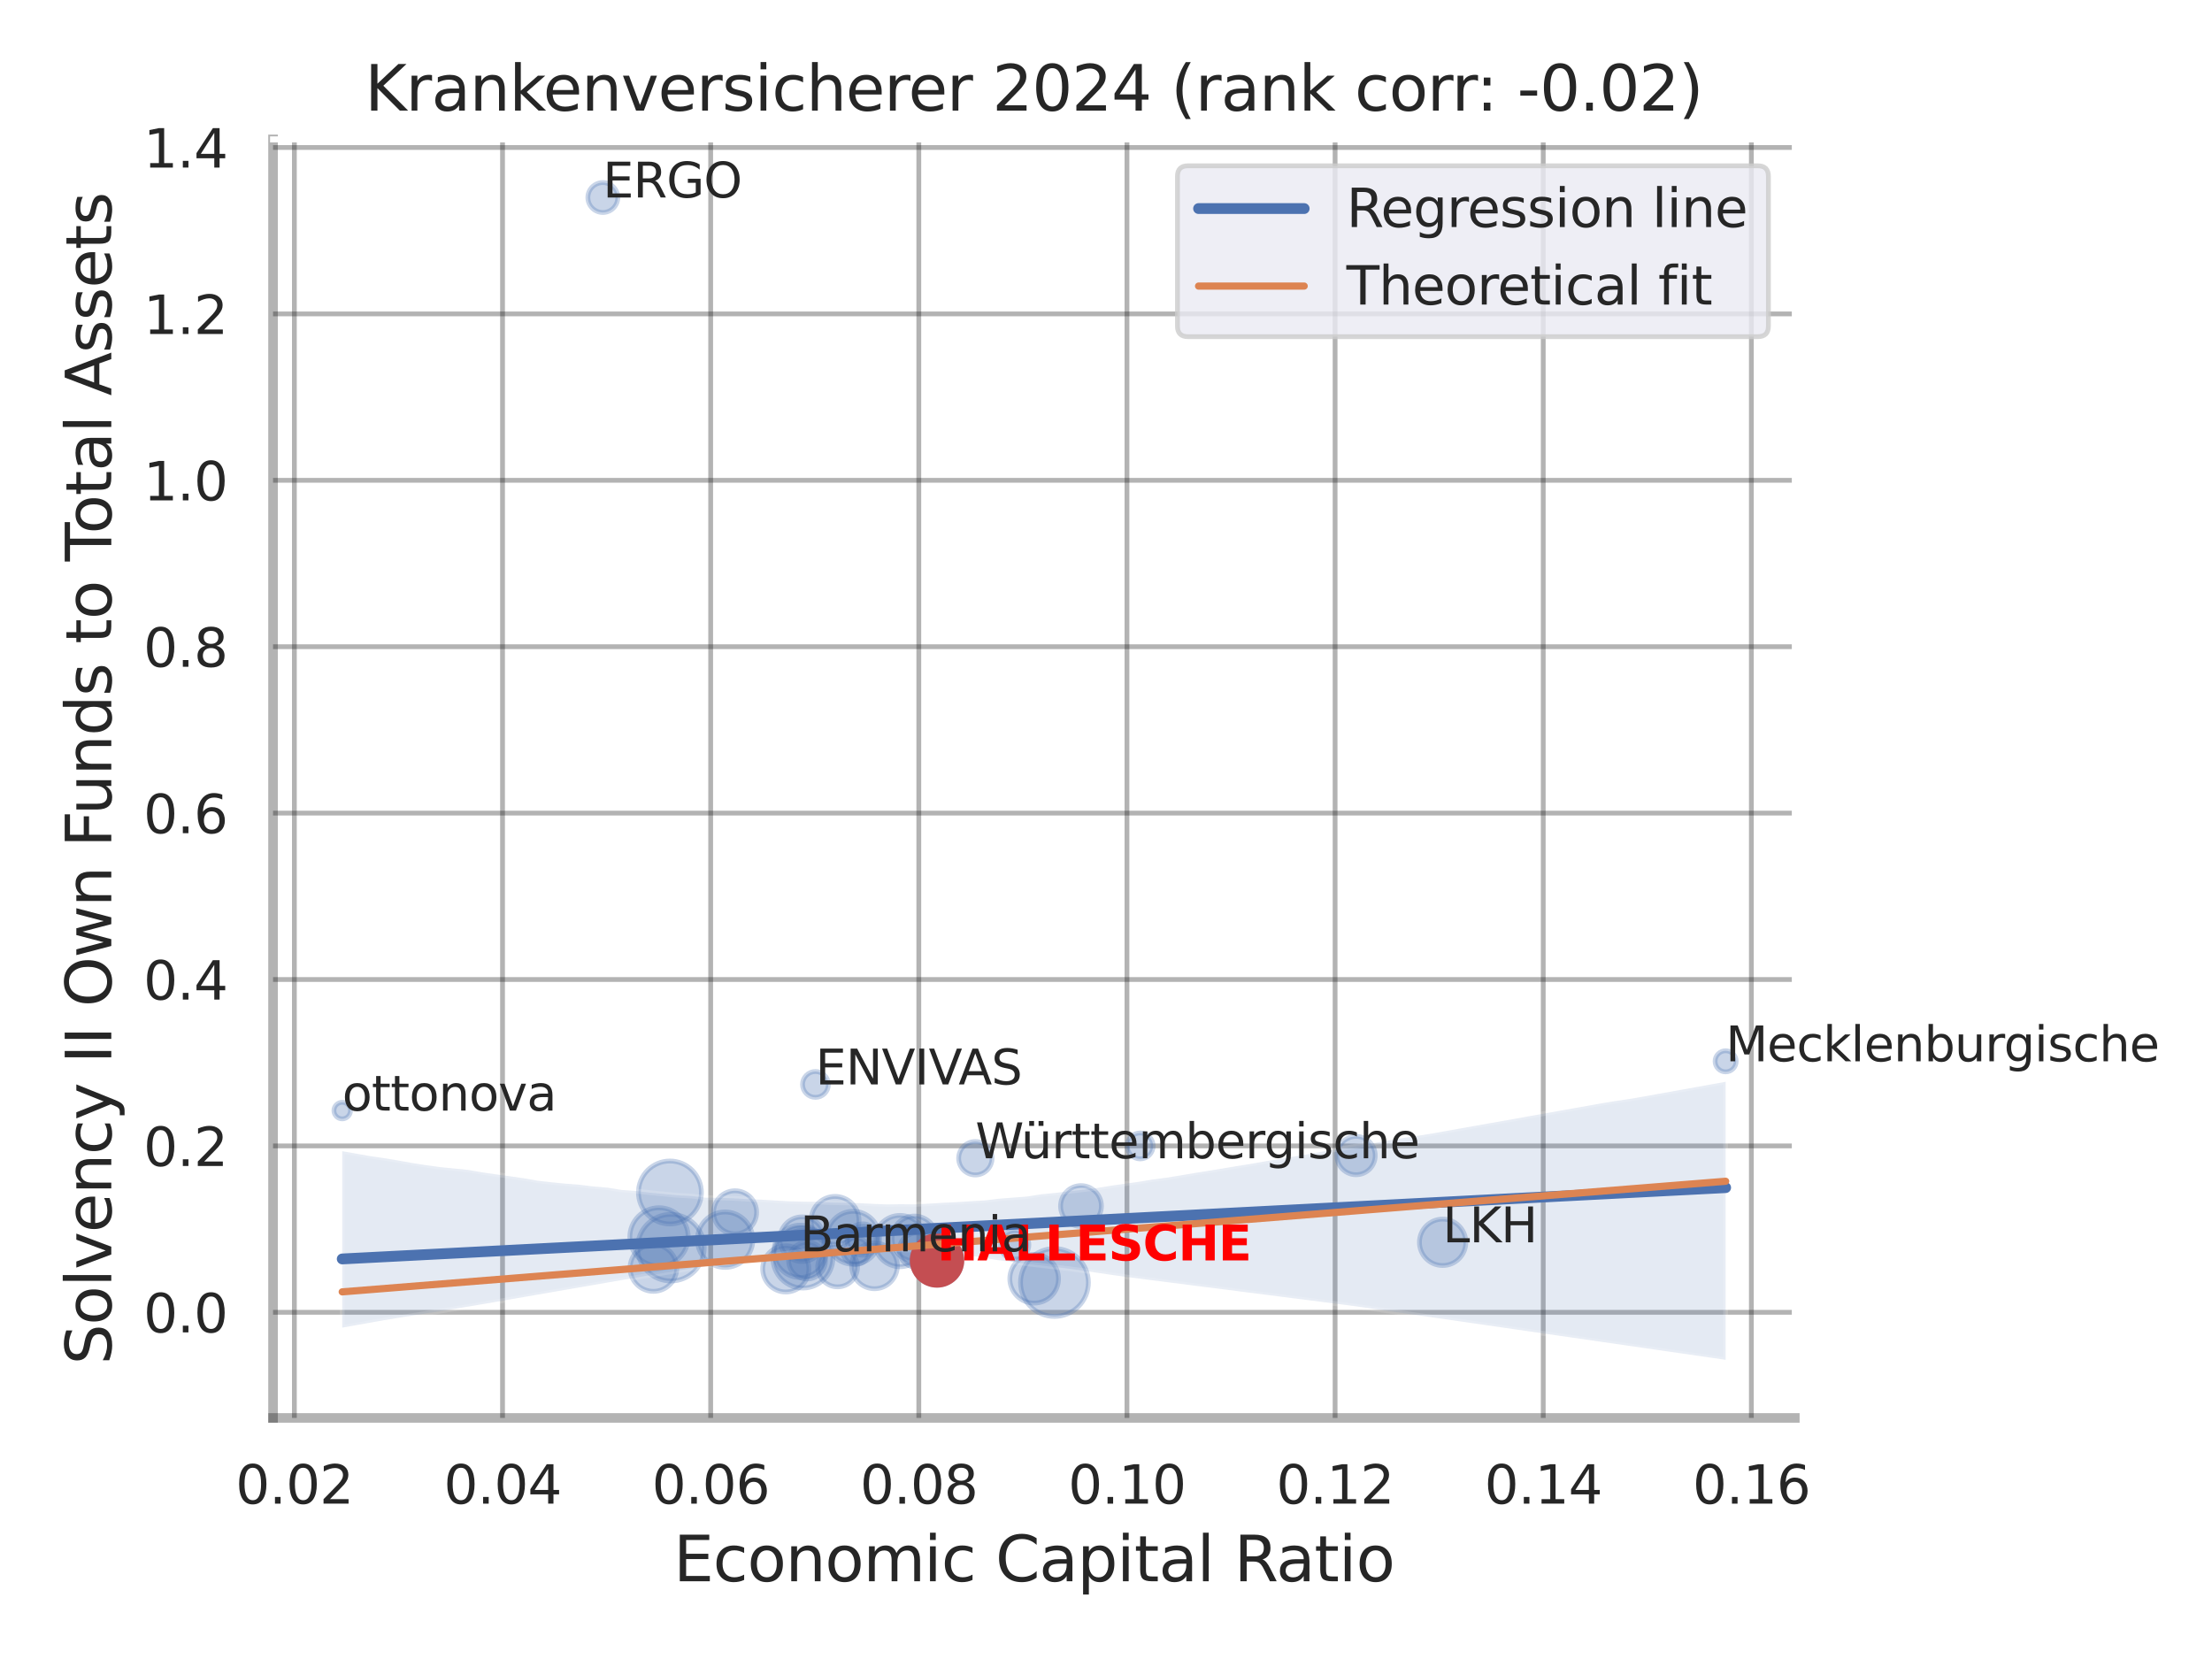 <?xml version="1.0" encoding="utf-8" standalone="no"?>
<!DOCTYPE svg PUBLIC "-//W3C//DTD SVG 1.1//EN"
  "http://www.w3.org/Graphics/SVG/1.1/DTD/svg11.dtd">
<svg xmlns:xlink="http://www.w3.org/1999/xlink" width="460.8pt" height="345.6pt" viewBox="0 0 460.8 345.6" xmlns="http://www.w3.org/2000/svg" version="1.1">
 <defs>
  <style type="text/css">*{stroke-linejoin: round; stroke-linecap: butt}</style>
 </defs>
 <g id="figure_1">
  <g id="patch_1">
   <path d="M 0 345.6 
L 460.8 345.6 
L 460.8 0 
L 0 0 
z
" style="fill: #ffffff"/>
  </g>
  <g id="axes_1">
   <g id="patch_2">
    <path d="M 56.88 295.38 
L 373.893 295.38 
L 373.893 29.04 
L 56.88 29.04 
z
" style="fill: #ffffff"/>
   </g>
   <g id="matplotlib.axis_1">
    <g id="xtick_1">
     <g id="line2d_1">
      <path d="M 61.326 295.38 
L 61.326 29.04 
" clip-path="url(#p270d423b93)" style="fill: none; stroke: #000000; stroke-opacity: 0.3; stroke-linecap: round"/>
     </g>
     <g id="text_1">
      <!-- 0.02 -->
      <g style="fill: #262626" transform="translate(49.08 313.238) scale(0.11 -0.11)">
       <defs>
        <path id="DejaVuSans-30" d="M 2034 4250 
Q 1547 4250 1301 3770 
Q 1056 3291 1056 2328 
Q 1056 1369 1301 889 
Q 1547 409 2034 409 
Q 2525 409 2770 889 
Q 3016 1369 3016 2328 
Q 3016 3291 2770 3770 
Q 2525 4250 2034 4250 
z
M 2034 4750 
Q 2819 4750 3233 4129 
Q 3647 3509 3647 2328 
Q 3647 1150 3233 529 
Q 2819 -91 2034 -91 
Q 1250 -91 836 529 
Q 422 1150 422 2328 
Q 422 3509 836 4129 
Q 1250 4750 2034 4750 
z
" transform="scale(0.016)"/>
        <path id="DejaVuSans-2e" d="M 684 794 
L 1344 794 
L 1344 0 
L 684 0 
L 684 794 
z
" transform="scale(0.016)"/>
        <path id="DejaVuSans-32" d="M 1228 531 
L 3431 531 
L 3431 0 
L 469 0 
L 469 531 
Q 828 903 1448 1529 
Q 2069 2156 2228 2338 
Q 2531 2678 2651 2914 
Q 2772 3150 2772 3378 
Q 2772 3750 2511 3984 
Q 2250 4219 1831 4219 
Q 1534 4219 1204 4116 
Q 875 4013 500 3803 
L 500 4441 
Q 881 4594 1212 4672 
Q 1544 4750 1819 4750 
Q 2544 4750 2975 4387 
Q 3406 4025 3406 3419 
Q 3406 3131 3298 2873 
Q 3191 2616 2906 2266 
Q 2828 2175 2409 1742 
Q 1991 1309 1228 531 
z
" transform="scale(0.016)"/>
       </defs>
       <use xlink:href="#DejaVuSans-30"/>
       <use xlink:href="#DejaVuSans-2e" x="63.623"/>
       <use xlink:href="#DejaVuSans-30" x="95.41"/>
       <use xlink:href="#DejaVuSans-32" x="159.033"/>
      </g>
     </g>
    </g>
    <g id="xtick_2">
     <g id="line2d_2">
      <path d="M 104.686 295.38 
L 104.686 29.04 
" clip-path="url(#p270d423b93)" style="fill: none; stroke: #000000; stroke-opacity: 0.3; stroke-linecap: round"/>
     </g>
     <g id="text_2">
      <!-- 0.04 -->
      <g style="fill: #262626" transform="translate(92.44 313.238) scale(0.11 -0.11)">
       <defs>
        <path id="DejaVuSans-34" d="M 2419 4116 
L 825 1625 
L 2419 1625 
L 2419 4116 
z
M 2253 4666 
L 3047 4666 
L 3047 1625 
L 3713 1625 
L 3713 1100 
L 3047 1100 
L 3047 0 
L 2419 0 
L 2419 1100 
L 313 1100 
L 313 1709 
L 2253 4666 
z
" transform="scale(0.016)"/>
       </defs>
       <use xlink:href="#DejaVuSans-30"/>
       <use xlink:href="#DejaVuSans-2e" x="63.623"/>
       <use xlink:href="#DejaVuSans-30" x="95.41"/>
       <use xlink:href="#DejaVuSans-34" x="159.033"/>
      </g>
     </g>
    </g>
    <g id="xtick_3">
     <g id="line2d_3">
      <path d="M 148.046 295.38 
L 148.046 29.04 
" clip-path="url(#p270d423b93)" style="fill: none; stroke: #000000; stroke-opacity: 0.3; stroke-linecap: round"/>
     </g>
     <g id="text_3">
      <!-- 0.06 -->
      <g style="fill: #262626" transform="translate(135.799 313.238) scale(0.11 -0.11)">
       <defs>
        <path id="DejaVuSans-36" d="M 2113 2584 
Q 1688 2584 1439 2293 
Q 1191 2003 1191 1497 
Q 1191 994 1439 701 
Q 1688 409 2113 409 
Q 2538 409 2786 701 
Q 3034 994 3034 1497 
Q 3034 2003 2786 2293 
Q 2538 2584 2113 2584 
z
M 3366 4563 
L 3366 3988 
Q 3128 4100 2886 4159 
Q 2644 4219 2406 4219 
Q 1781 4219 1451 3797 
Q 1122 3375 1075 2522 
Q 1259 2794 1537 2939 
Q 1816 3084 2150 3084 
Q 2853 3084 3261 2657 
Q 3669 2231 3669 1497 
Q 3669 778 3244 343 
Q 2819 -91 2113 -91 
Q 1303 -91 875 529 
Q 447 1150 447 2328 
Q 447 3434 972 4092 
Q 1497 4750 2381 4750 
Q 2619 4750 2861 4703 
Q 3103 4656 3366 4563 
z
" transform="scale(0.016)"/>
       </defs>
       <use xlink:href="#DejaVuSans-30"/>
       <use xlink:href="#DejaVuSans-2e" x="63.623"/>
       <use xlink:href="#DejaVuSans-30" x="95.41"/>
       <use xlink:href="#DejaVuSans-36" x="159.033"/>
      </g>
     </g>
    </g>
    <g id="xtick_4">
     <g id="line2d_4">
      <path d="M 191.405 295.38 
L 191.405 29.04 
" clip-path="url(#p270d423b93)" style="fill: none; stroke: #000000; stroke-opacity: 0.3; stroke-linecap: round"/>
     </g>
     <g id="text_4">
      <!-- 0.08 -->
      <g style="fill: #262626" transform="translate(179.159 313.238) scale(0.11 -0.11)">
       <defs>
        <path id="DejaVuSans-38" d="M 2034 2216 
Q 1584 2216 1326 1975 
Q 1069 1734 1069 1313 
Q 1069 891 1326 650 
Q 1584 409 2034 409 
Q 2484 409 2743 651 
Q 3003 894 3003 1313 
Q 3003 1734 2745 1975 
Q 2488 2216 2034 2216 
z
M 1403 2484 
Q 997 2584 770 2862 
Q 544 3141 544 3541 
Q 544 4100 942 4425 
Q 1341 4750 2034 4750 
Q 2731 4750 3128 4425 
Q 3525 4100 3525 3541 
Q 3525 3141 3298 2862 
Q 3072 2584 2669 2484 
Q 3125 2378 3379 2068 
Q 3634 1759 3634 1313 
Q 3634 634 3220 271 
Q 2806 -91 2034 -91 
Q 1263 -91 848 271 
Q 434 634 434 1313 
Q 434 1759 690 2068 
Q 947 2378 1403 2484 
z
M 1172 3481 
Q 1172 3119 1398 2916 
Q 1625 2713 2034 2713 
Q 2441 2713 2670 2916 
Q 2900 3119 2900 3481 
Q 2900 3844 2670 4047 
Q 2441 4250 2034 4250 
Q 1625 4250 1398 4047 
Q 1172 3844 1172 3481 
z
" transform="scale(0.016)"/>
       </defs>
       <use xlink:href="#DejaVuSans-30"/>
       <use xlink:href="#DejaVuSans-2e" x="63.623"/>
       <use xlink:href="#DejaVuSans-30" x="95.41"/>
       <use xlink:href="#DejaVuSans-38" x="159.033"/>
      </g>
     </g>
    </g>
    <g id="xtick_5">
     <g id="line2d_5">
      <path d="M 234.765 295.38 
L 234.765 29.04 
" clip-path="url(#p270d423b93)" style="fill: none; stroke: #000000; stroke-opacity: 0.3; stroke-linecap: round"/>
     </g>
     <g id="text_5">
      <!-- 0.10 -->
      <g style="fill: #262626" transform="translate(222.519 313.238) scale(0.11 -0.11)">
       <defs>
        <path id="DejaVuSans-31" d="M 794 531 
L 1825 531 
L 1825 4091 
L 703 3866 
L 703 4441 
L 1819 4666 
L 2450 4666 
L 2450 531 
L 3481 531 
L 3481 0 
L 794 0 
L 794 531 
z
" transform="scale(0.016)"/>
       </defs>
       <use xlink:href="#DejaVuSans-30"/>
       <use xlink:href="#DejaVuSans-2e" x="63.623"/>
       <use xlink:href="#DejaVuSans-31" x="95.41"/>
       <use xlink:href="#DejaVuSans-30" x="159.033"/>
      </g>
     </g>
    </g>
    <g id="xtick_6">
     <g id="line2d_6">
      <path d="M 278.124 295.38 
L 278.124 29.04 
" clip-path="url(#p270d423b93)" style="fill: none; stroke: #000000; stroke-opacity: 0.3; stroke-linecap: round"/>
     </g>
     <g id="text_6">
      <!-- 0.12 -->
      <g style="fill: #262626" transform="translate(265.878 313.238) scale(0.11 -0.11)">
       <use xlink:href="#DejaVuSans-30"/>
       <use xlink:href="#DejaVuSans-2e" x="63.623"/>
       <use xlink:href="#DejaVuSans-31" x="95.41"/>
       <use xlink:href="#DejaVuSans-32" x="159.033"/>
      </g>
     </g>
    </g>
    <g id="xtick_7">
     <g id="line2d_7">
      <path d="M 321.484 295.38 
L 321.484 29.04 
" clip-path="url(#p270d423b93)" style="fill: none; stroke: #000000; stroke-opacity: 0.3; stroke-linecap: round"/>
     </g>
     <g id="text_7">
      <!-- 0.14 -->
      <g style="fill: #262626" transform="translate(309.238 313.238) scale(0.11 -0.11)">
       <use xlink:href="#DejaVuSans-30"/>
       <use xlink:href="#DejaVuSans-2e" x="63.623"/>
       <use xlink:href="#DejaVuSans-31" x="95.41"/>
       <use xlink:href="#DejaVuSans-34" x="159.033"/>
      </g>
     </g>
    </g>
    <g id="xtick_8">
     <g id="line2d_8">
      <path d="M 364.843 295.38 
L 364.843 29.04 
" clip-path="url(#p270d423b93)" style="fill: none; stroke: #000000; stroke-opacity: 0.3; stroke-linecap: round"/>
     </g>
     <g id="text_8">
      <!-- 0.16 -->
      <g style="fill: #262626" transform="translate(352.597 313.238) scale(0.11 -0.11)">
       <use xlink:href="#DejaVuSans-30"/>
       <use xlink:href="#DejaVuSans-2e" x="63.623"/>
       <use xlink:href="#DejaVuSans-31" x="95.41"/>
       <use xlink:href="#DejaVuSans-36" x="159.033"/>
      </g>
     </g>
    </g>
    <g id="text_9">
     <!-- Economic Capital Ratio -->
     <g style="fill: #262626" transform="translate(140.312 329.404) scale(0.13 -0.13)">
      <defs>
       <path id="DejaVuSans-45" d="M 628 4666 
L 3578 4666 
L 3578 4134 
L 1259 4134 
L 1259 2753 
L 3481 2753 
L 3481 2222 
L 1259 2222 
L 1259 531 
L 3634 531 
L 3634 0 
L 628 0 
L 628 4666 
z
" transform="scale(0.016)"/>
       <path id="DejaVuSans-63" d="M 3122 3366 
L 3122 2828 
Q 2878 2963 2633 3030 
Q 2388 3097 2138 3097 
Q 1578 3097 1268 2742 
Q 959 2388 959 1747 
Q 959 1106 1268 751 
Q 1578 397 2138 397 
Q 2388 397 2633 464 
Q 2878 531 3122 666 
L 3122 134 
Q 2881 22 2623 -34 
Q 2366 -91 2075 -91 
Q 1284 -91 818 406 
Q 353 903 353 1747 
Q 353 2603 823 3093 
Q 1294 3584 2113 3584 
Q 2378 3584 2631 3529 
Q 2884 3475 3122 3366 
z
" transform="scale(0.016)"/>
       <path id="DejaVuSans-6f" d="M 1959 3097 
Q 1497 3097 1228 2736 
Q 959 2375 959 1747 
Q 959 1119 1226 758 
Q 1494 397 1959 397 
Q 2419 397 2687 759 
Q 2956 1122 2956 1747 
Q 2956 2369 2687 2733 
Q 2419 3097 1959 3097 
z
M 1959 3584 
Q 2709 3584 3137 3096 
Q 3566 2609 3566 1747 
Q 3566 888 3137 398 
Q 2709 -91 1959 -91 
Q 1206 -91 779 398 
Q 353 888 353 1747 
Q 353 2609 779 3096 
Q 1206 3584 1959 3584 
z
" transform="scale(0.016)"/>
       <path id="DejaVuSans-6e" d="M 3513 2113 
L 3513 0 
L 2938 0 
L 2938 2094 
Q 2938 2591 2744 2837 
Q 2550 3084 2163 3084 
Q 1697 3084 1428 2787 
Q 1159 2491 1159 1978 
L 1159 0 
L 581 0 
L 581 3500 
L 1159 3500 
L 1159 2956 
Q 1366 3272 1645 3428 
Q 1925 3584 2291 3584 
Q 2894 3584 3203 3211 
Q 3513 2838 3513 2113 
z
" transform="scale(0.016)"/>
       <path id="DejaVuSans-6d" d="M 3328 2828 
Q 3544 3216 3844 3400 
Q 4144 3584 4550 3584 
Q 5097 3584 5394 3201 
Q 5691 2819 5691 2113 
L 5691 0 
L 5113 0 
L 5113 2094 
Q 5113 2597 4934 2840 
Q 4756 3084 4391 3084 
Q 3944 3084 3684 2787 
Q 3425 2491 3425 1978 
L 3425 0 
L 2847 0 
L 2847 2094 
Q 2847 2600 2669 2842 
Q 2491 3084 2119 3084 
Q 1678 3084 1418 2786 
Q 1159 2488 1159 1978 
L 1159 0 
L 581 0 
L 581 3500 
L 1159 3500 
L 1159 2956 
Q 1356 3278 1631 3431 
Q 1906 3584 2284 3584 
Q 2666 3584 2933 3390 
Q 3200 3197 3328 2828 
z
" transform="scale(0.016)"/>
       <path id="DejaVuSans-69" d="M 603 3500 
L 1178 3500 
L 1178 0 
L 603 0 
L 603 3500 
z
M 603 4863 
L 1178 4863 
L 1178 4134 
L 603 4134 
L 603 4863 
z
" transform="scale(0.016)"/>
       <path id="DejaVuSans-20" transform="scale(0.016)"/>
       <path id="DejaVuSans-43" d="M 4122 4306 
L 4122 3641 
Q 3803 3938 3442 4084 
Q 3081 4231 2675 4231 
Q 1875 4231 1450 3742 
Q 1025 3253 1025 2328 
Q 1025 1406 1450 917 
Q 1875 428 2675 428 
Q 3081 428 3442 575 
Q 3803 722 4122 1019 
L 4122 359 
Q 3791 134 3420 21 
Q 3050 -91 2638 -91 
Q 1578 -91 968 557 
Q 359 1206 359 2328 
Q 359 3453 968 4101 
Q 1578 4750 2638 4750 
Q 3056 4750 3426 4639 
Q 3797 4528 4122 4306 
z
" transform="scale(0.016)"/>
       <path id="DejaVuSans-61" d="M 2194 1759 
Q 1497 1759 1228 1600 
Q 959 1441 959 1056 
Q 959 750 1161 570 
Q 1363 391 1709 391 
Q 2188 391 2477 730 
Q 2766 1069 2766 1631 
L 2766 1759 
L 2194 1759 
z
M 3341 1997 
L 3341 0 
L 2766 0 
L 2766 531 
Q 2569 213 2275 61 
Q 1981 -91 1556 -91 
Q 1019 -91 701 211 
Q 384 513 384 1019 
Q 384 1609 779 1909 
Q 1175 2209 1959 2209 
L 2766 2209 
L 2766 2266 
Q 2766 2663 2505 2880 
Q 2244 3097 1772 3097 
Q 1472 3097 1187 3025 
Q 903 2953 641 2809 
L 641 3341 
Q 956 3463 1253 3523 
Q 1550 3584 1831 3584 
Q 2591 3584 2966 3190 
Q 3341 2797 3341 1997 
z
" transform="scale(0.016)"/>
       <path id="DejaVuSans-70" d="M 1159 525 
L 1159 -1331 
L 581 -1331 
L 581 3500 
L 1159 3500 
L 1159 2969 
Q 1341 3281 1617 3432 
Q 1894 3584 2278 3584 
Q 2916 3584 3314 3078 
Q 3713 2572 3713 1747 
Q 3713 922 3314 415 
Q 2916 -91 2278 -91 
Q 1894 -91 1617 61 
Q 1341 213 1159 525 
z
M 3116 1747 
Q 3116 2381 2855 2742 
Q 2594 3103 2138 3103 
Q 1681 3103 1420 2742 
Q 1159 2381 1159 1747 
Q 1159 1113 1420 752 
Q 1681 391 2138 391 
Q 2594 391 2855 752 
Q 3116 1113 3116 1747 
z
" transform="scale(0.016)"/>
       <path id="DejaVuSans-74" d="M 1172 4494 
L 1172 3500 
L 2356 3500 
L 2356 3053 
L 1172 3053 
L 1172 1153 
Q 1172 725 1289 603 
Q 1406 481 1766 481 
L 2356 481 
L 2356 0 
L 1766 0 
Q 1100 0 847 248 
Q 594 497 594 1153 
L 594 3053 
L 172 3053 
L 172 3500 
L 594 3500 
L 594 4494 
L 1172 4494 
z
" transform="scale(0.016)"/>
       <path id="DejaVuSans-6c" d="M 603 4863 
L 1178 4863 
L 1178 0 
L 603 0 
L 603 4863 
z
" transform="scale(0.016)"/>
       <path id="DejaVuSans-52" d="M 2841 2188 
Q 3044 2119 3236 1894 
Q 3428 1669 3622 1275 
L 4263 0 
L 3584 0 
L 2988 1197 
Q 2756 1666 2539 1819 
Q 2322 1972 1947 1972 
L 1259 1972 
L 1259 0 
L 628 0 
L 628 4666 
L 2053 4666 
Q 2853 4666 3247 4331 
Q 3641 3997 3641 3322 
Q 3641 2881 3436 2590 
Q 3231 2300 2841 2188 
z
M 1259 4147 
L 1259 2491 
L 2053 2491 
Q 2509 2491 2742 2702 
Q 2975 2913 2975 3322 
Q 2975 3731 2742 3939 
Q 2509 4147 2053 4147 
L 1259 4147 
z
" transform="scale(0.016)"/>
      </defs>
      <use xlink:href="#DejaVuSans-45"/>
      <use xlink:href="#DejaVuSans-63" x="63.184"/>
      <use xlink:href="#DejaVuSans-6f" x="118.164"/>
      <use xlink:href="#DejaVuSans-6e" x="179.346"/>
      <use xlink:href="#DejaVuSans-6f" x="242.725"/>
      <use xlink:href="#DejaVuSans-6d" x="303.906"/>
      <use xlink:href="#DejaVuSans-69" x="401.318"/>
      <use xlink:href="#DejaVuSans-63" x="429.102"/>
      <use xlink:href="#DejaVuSans-20" x="484.082"/>
      <use xlink:href="#DejaVuSans-43" x="515.869"/>
      <use xlink:href="#DejaVuSans-61" x="585.693"/>
      <use xlink:href="#DejaVuSans-70" x="646.973"/>
      <use xlink:href="#DejaVuSans-69" x="710.449"/>
      <use xlink:href="#DejaVuSans-74" x="738.232"/>
      <use xlink:href="#DejaVuSans-61" x="777.441"/>
      <use xlink:href="#DejaVuSans-6c" x="838.721"/>
      <use xlink:href="#DejaVuSans-20" x="866.504"/>
      <use xlink:href="#DejaVuSans-52" x="898.291"/>
      <use xlink:href="#DejaVuSans-61" x="965.523"/>
      <use xlink:href="#DejaVuSans-74" x="1026.803"/>
      <use xlink:href="#DejaVuSans-69" x="1066.012"/>
      <use xlink:href="#DejaVuSans-6f" x="1093.795"/>
     </g>
    </g>
   </g>
   <g id="matplotlib.axis_2">
    <g id="ytick_1">
     <g id="line2d_9">
      <path d="M 56.88 273.381 
L 373.893 273.381 
" clip-path="url(#p270d423b93)" style="fill: none; stroke: #000000; stroke-opacity: 0.3; stroke-linecap: round"/>
     </g>
     <g id="text_10">
      <!-- 0.0 -->
      <g style="fill: #262626" transform="translate(29.887 277.56) scale(0.11 -0.11)">
       <use xlink:href="#DejaVuSans-30"/>
       <use xlink:href="#DejaVuSans-2e" x="63.623"/>
       <use xlink:href="#DejaVuSans-30" x="95.41"/>
      </g>
     </g>
    </g>
    <g id="ytick_2">
     <g id="line2d_10">
      <path d="M 56.88 238.716 
L 373.893 238.716 
" clip-path="url(#p270d423b93)" style="fill: none; stroke: #000000; stroke-opacity: 0.3; stroke-linecap: round"/>
     </g>
     <g id="text_11">
      <!-- 0.2 -->
      <g style="fill: #262626" transform="translate(29.887 242.895) scale(0.11 -0.11)">
       <use xlink:href="#DejaVuSans-30"/>
       <use xlink:href="#DejaVuSans-2e" x="63.623"/>
       <use xlink:href="#DejaVuSans-32" x="95.41"/>
      </g>
     </g>
    </g>
    <g id="ytick_3">
     <g id="line2d_11">
      <path d="M 56.88 204.052 
L 373.893 204.052 
" clip-path="url(#p270d423b93)" style="fill: none; stroke: #000000; stroke-opacity: 0.3; stroke-linecap: round"/>
     </g>
     <g id="text_12">
      <!-- 0.4 -->
      <g style="fill: #262626" transform="translate(29.887 208.231) scale(0.11 -0.11)">
       <use xlink:href="#DejaVuSans-30"/>
       <use xlink:href="#DejaVuSans-2e" x="63.623"/>
       <use xlink:href="#DejaVuSans-34" x="95.41"/>
      </g>
     </g>
    </g>
    <g id="ytick_4">
     <g id="line2d_12">
      <path d="M 56.88 169.387 
L 373.893 169.387 
" clip-path="url(#p270d423b93)" style="fill: none; stroke: #000000; stroke-opacity: 0.3; stroke-linecap: round"/>
     </g>
     <g id="text_13">
      <!-- 0.6 -->
      <g style="fill: #262626" transform="translate(29.887 173.566) scale(0.11 -0.11)">
       <use xlink:href="#DejaVuSans-30"/>
       <use xlink:href="#DejaVuSans-2e" x="63.623"/>
       <use xlink:href="#DejaVuSans-36" x="95.41"/>
      </g>
     </g>
    </g>
    <g id="ytick_5">
     <g id="line2d_13">
      <path d="M 56.88 134.722 
L 373.893 134.722 
" clip-path="url(#p270d423b93)" style="fill: none; stroke: #000000; stroke-opacity: 0.3; stroke-linecap: round"/>
     </g>
     <g id="text_14">
      <!-- 0.8 -->
      <g style="fill: #262626" transform="translate(29.887 138.901) scale(0.11 -0.11)">
       <use xlink:href="#DejaVuSans-30"/>
       <use xlink:href="#DejaVuSans-2e" x="63.623"/>
       <use xlink:href="#DejaVuSans-38" x="95.41"/>
      </g>
     </g>
    </g>
    <g id="ytick_6">
     <g id="line2d_14">
      <path d="M 56.88 100.057 
L 373.893 100.057 
" clip-path="url(#p270d423b93)" style="fill: none; stroke: #000000; stroke-opacity: 0.3; stroke-linecap: round"/>
     </g>
     <g id="text_15">
      <!-- 1.0 -->
      <g style="fill: #262626" transform="translate(29.887 104.236) scale(0.11 -0.11)">
       <use xlink:href="#DejaVuSans-31"/>
       <use xlink:href="#DejaVuSans-2e" x="63.623"/>
       <use xlink:href="#DejaVuSans-30" x="95.41"/>
      </g>
     </g>
    </g>
    <g id="ytick_7">
     <g id="line2d_15">
      <path d="M 56.88 65.392 
L 373.893 65.392 
" clip-path="url(#p270d423b93)" style="fill: none; stroke: #000000; stroke-opacity: 0.3; stroke-linecap: round"/>
     </g>
     <g id="text_16">
      <!-- 1.2 -->
      <g style="fill: #262626" transform="translate(29.887 69.572) scale(0.11 -0.11)">
       <use xlink:href="#DejaVuSans-31"/>
       <use xlink:href="#DejaVuSans-2e" x="63.623"/>
       <use xlink:href="#DejaVuSans-32" x="95.41"/>
      </g>
     </g>
    </g>
    <g id="ytick_8">
     <g id="line2d_16">
      <path d="M 56.88 30.728 
L 373.893 30.728 
" clip-path="url(#p270d423b93)" style="fill: none; stroke: #000000; stroke-opacity: 0.3; stroke-linecap: round"/>
     </g>
     <g id="text_17">
      <!-- 1.4 -->
      <g style="fill: #262626" transform="translate(29.887 34.907) scale(0.11 -0.11)">
       <use xlink:href="#DejaVuSans-31"/>
       <use xlink:href="#DejaVuSans-2e" x="63.623"/>
       <use xlink:href="#DejaVuSans-34" x="95.41"/>
      </g>
     </g>
    </g>
    <g id="text_18">
     <!-- Solvency II Own Funds to Total Assets -->
     <g style="fill: #262626" transform="translate(23.183 284.278) rotate(-90) scale(0.13 -0.13)">
      <defs>
       <path id="DejaVuSans-53" d="M 3425 4513 
L 3425 3897 
Q 3066 4069 2747 4153 
Q 2428 4238 2131 4238 
Q 1616 4238 1336 4038 
Q 1056 3838 1056 3469 
Q 1056 3159 1242 3001 
Q 1428 2844 1947 2747 
L 2328 2669 
Q 3034 2534 3370 2195 
Q 3706 1856 3706 1288 
Q 3706 609 3251 259 
Q 2797 -91 1919 -91 
Q 1588 -91 1214 -16 
Q 841 59 441 206 
L 441 856 
Q 825 641 1194 531 
Q 1563 422 1919 422 
Q 2459 422 2753 634 
Q 3047 847 3047 1241 
Q 3047 1584 2836 1778 
Q 2625 1972 2144 2069 
L 1759 2144 
Q 1053 2284 737 2584 
Q 422 2884 422 3419 
Q 422 4038 858 4394 
Q 1294 4750 2059 4750 
Q 2388 4750 2728 4690 
Q 3069 4631 3425 4513 
z
" transform="scale(0.016)"/>
       <path id="DejaVuSans-76" d="M 191 3500 
L 800 3500 
L 1894 563 
L 2988 3500 
L 3597 3500 
L 2284 0 
L 1503 0 
L 191 3500 
z
" transform="scale(0.016)"/>
       <path id="DejaVuSans-65" d="M 3597 1894 
L 3597 1613 
L 953 1613 
Q 991 1019 1311 708 
Q 1631 397 2203 397 
Q 2534 397 2845 478 
Q 3156 559 3463 722 
L 3463 178 
Q 3153 47 2828 -22 
Q 2503 -91 2169 -91 
Q 1331 -91 842 396 
Q 353 884 353 1716 
Q 353 2575 817 3079 
Q 1281 3584 2069 3584 
Q 2775 3584 3186 3129 
Q 3597 2675 3597 1894 
z
M 3022 2063 
Q 3016 2534 2758 2815 
Q 2500 3097 2075 3097 
Q 1594 3097 1305 2825 
Q 1016 2553 972 2059 
L 3022 2063 
z
" transform="scale(0.016)"/>
       <path id="DejaVuSans-79" d="M 2059 -325 
Q 1816 -950 1584 -1140 
Q 1353 -1331 966 -1331 
L 506 -1331 
L 506 -850 
L 844 -850 
Q 1081 -850 1212 -737 
Q 1344 -625 1503 -206 
L 1606 56 
L 191 3500 
L 800 3500 
L 1894 763 
L 2988 3500 
L 3597 3500 
L 2059 -325 
z
" transform="scale(0.016)"/>
       <path id="DejaVuSans-49" d="M 628 4666 
L 1259 4666 
L 1259 0 
L 628 0 
L 628 4666 
z
" transform="scale(0.016)"/>
       <path id="DejaVuSans-4f" d="M 2522 4238 
Q 1834 4238 1429 3725 
Q 1025 3213 1025 2328 
Q 1025 1447 1429 934 
Q 1834 422 2522 422 
Q 3209 422 3611 934 
Q 4013 1447 4013 2328 
Q 4013 3213 3611 3725 
Q 3209 4238 2522 4238 
z
M 2522 4750 
Q 3503 4750 4090 4092 
Q 4678 3434 4678 2328 
Q 4678 1225 4090 567 
Q 3503 -91 2522 -91 
Q 1538 -91 948 565 
Q 359 1222 359 2328 
Q 359 3434 948 4092 
Q 1538 4750 2522 4750 
z
" transform="scale(0.016)"/>
       <path id="DejaVuSans-77" d="M 269 3500 
L 844 3500 
L 1563 769 
L 2278 3500 
L 2956 3500 
L 3675 769 
L 4391 3500 
L 4966 3500 
L 4050 0 
L 3372 0 
L 2619 2869 
L 1863 0 
L 1184 0 
L 269 3500 
z
" transform="scale(0.016)"/>
       <path id="DejaVuSans-46" d="M 628 4666 
L 3309 4666 
L 3309 4134 
L 1259 4134 
L 1259 2759 
L 3109 2759 
L 3109 2228 
L 1259 2228 
L 1259 0 
L 628 0 
L 628 4666 
z
" transform="scale(0.016)"/>
       <path id="DejaVuSans-75" d="M 544 1381 
L 544 3500 
L 1119 3500 
L 1119 1403 
Q 1119 906 1312 657 
Q 1506 409 1894 409 
Q 2359 409 2629 706 
Q 2900 1003 2900 1516 
L 2900 3500 
L 3475 3500 
L 3475 0 
L 2900 0 
L 2900 538 
Q 2691 219 2414 64 
Q 2138 -91 1772 -91 
Q 1169 -91 856 284 
Q 544 659 544 1381 
z
M 1991 3584 
L 1991 3584 
z
" transform="scale(0.016)"/>
       <path id="DejaVuSans-64" d="M 2906 2969 
L 2906 4863 
L 3481 4863 
L 3481 0 
L 2906 0 
L 2906 525 
Q 2725 213 2448 61 
Q 2172 -91 1784 -91 
Q 1150 -91 751 415 
Q 353 922 353 1747 
Q 353 2572 751 3078 
Q 1150 3584 1784 3584 
Q 2172 3584 2448 3432 
Q 2725 3281 2906 2969 
z
M 947 1747 
Q 947 1113 1208 752 
Q 1469 391 1925 391 
Q 2381 391 2643 752 
Q 2906 1113 2906 1747 
Q 2906 2381 2643 2742 
Q 2381 3103 1925 3103 
Q 1469 3103 1208 2742 
Q 947 2381 947 1747 
z
" transform="scale(0.016)"/>
       <path id="DejaVuSans-73" d="M 2834 3397 
L 2834 2853 
Q 2591 2978 2328 3040 
Q 2066 3103 1784 3103 
Q 1356 3103 1142 2972 
Q 928 2841 928 2578 
Q 928 2378 1081 2264 
Q 1234 2150 1697 2047 
L 1894 2003 
Q 2506 1872 2764 1633 
Q 3022 1394 3022 966 
Q 3022 478 2636 193 
Q 2250 -91 1575 -91 
Q 1294 -91 989 -36 
Q 684 19 347 128 
L 347 722 
Q 666 556 975 473 
Q 1284 391 1588 391 
Q 1994 391 2212 530 
Q 2431 669 2431 922 
Q 2431 1156 2273 1281 
Q 2116 1406 1581 1522 
L 1381 1569 
Q 847 1681 609 1914 
Q 372 2147 372 2553 
Q 372 3047 722 3315 
Q 1072 3584 1716 3584 
Q 2034 3584 2315 3537 
Q 2597 3491 2834 3397 
z
" transform="scale(0.016)"/>
       <path id="DejaVuSans-54" d="M -19 4666 
L 3928 4666 
L 3928 4134 
L 2272 4134 
L 2272 0 
L 1638 0 
L 1638 4134 
L -19 4134 
L -19 4666 
z
" transform="scale(0.016)"/>
       <path id="DejaVuSans-41" d="M 2188 4044 
L 1331 1722 
L 3047 1722 
L 2188 4044 
z
M 1831 4666 
L 2547 4666 
L 4325 0 
L 3669 0 
L 3244 1197 
L 1141 1197 
L 716 0 
L 50 0 
L 1831 4666 
z
" transform="scale(0.016)"/>
      </defs>
      <use xlink:href="#DejaVuSans-53"/>
      <use xlink:href="#DejaVuSans-6f" x="63.477"/>
      <use xlink:href="#DejaVuSans-6c" x="124.658"/>
      <use xlink:href="#DejaVuSans-76" x="152.441"/>
      <use xlink:href="#DejaVuSans-65" x="211.621"/>
      <use xlink:href="#DejaVuSans-6e" x="273.145"/>
      <use xlink:href="#DejaVuSans-63" x="336.523"/>
      <use xlink:href="#DejaVuSans-79" x="391.504"/>
      <use xlink:href="#DejaVuSans-20" x="450.684"/>
      <use xlink:href="#DejaVuSans-49" x="482.471"/>
      <use xlink:href="#DejaVuSans-49" x="511.963"/>
      <use xlink:href="#DejaVuSans-20" x="541.455"/>
      <use xlink:href="#DejaVuSans-4f" x="573.242"/>
      <use xlink:href="#DejaVuSans-77" x="651.953"/>
      <use xlink:href="#DejaVuSans-6e" x="733.74"/>
      <use xlink:href="#DejaVuSans-20" x="797.119"/>
      <use xlink:href="#DejaVuSans-46" x="828.906"/>
      <use xlink:href="#DejaVuSans-75" x="880.926"/>
      <use xlink:href="#DejaVuSans-6e" x="944.305"/>
      <use xlink:href="#DejaVuSans-64" x="1007.684"/>
      <use xlink:href="#DejaVuSans-73" x="1071.16"/>
      <use xlink:href="#DejaVuSans-20" x="1123.26"/>
      <use xlink:href="#DejaVuSans-74" x="1155.047"/>
      <use xlink:href="#DejaVuSans-6f" x="1194.256"/>
      <use xlink:href="#DejaVuSans-20" x="1255.438"/>
      <use xlink:href="#DejaVuSans-54" x="1287.225"/>
      <use xlink:href="#DejaVuSans-6f" x="1331.309"/>
      <use xlink:href="#DejaVuSans-74" x="1392.49"/>
      <use xlink:href="#DejaVuSans-61" x="1431.699"/>
      <use xlink:href="#DejaVuSans-6c" x="1492.979"/>
      <use xlink:href="#DejaVuSans-20" x="1520.762"/>
      <use xlink:href="#DejaVuSans-41" x="1552.549"/>
      <use xlink:href="#DejaVuSans-73" x="1620.957"/>
      <use xlink:href="#DejaVuSans-73" x="1673.057"/>
      <use xlink:href="#DejaVuSans-65" x="1725.156"/>
      <use xlink:href="#DejaVuSans-74" x="1786.68"/>
      <use xlink:href="#DejaVuSans-73" x="1825.889"/>
     </g>
    </g>
   </g>
   <g id="PathCollection_1">
    <path d="M 177.731 263.372 
C 179.194 263.372 180.598 262.791 181.633 261.756 
C 182.668 260.721 183.249 259.317 183.249 257.854 
C 183.249 256.39 182.668 254.986 181.633 253.951 
C 180.598 252.916 179.194 252.335 177.731 252.335 
C 176.267 252.335 174.863 252.916 173.828 253.951 
C 172.793 254.986 172.212 256.39 172.212 257.854 
C 172.212 259.317 172.793 260.721 173.828 261.756 
C 174.863 262.791 176.267 263.372 177.731 263.372 
z
" clip-path="url(#p270d423b93)" style="fill: #4c72b0; fill-opacity: 0.3; stroke: #4c72b0; stroke-opacity: 0.3"/>
    <path d="M 167.26 268.32 
C 168.915 268.32 170.504 267.662 171.675 266.491 
C 172.846 265.32 173.504 263.732 173.504 262.076 
C 173.504 260.42 172.846 258.831 171.675 257.66 
C 170.504 256.489 168.915 255.831 167.26 255.831 
C 165.604 255.831 164.015 256.489 162.844 257.66 
C 161.673 258.831 161.015 260.42 161.015 262.076 
C 161.015 263.732 161.673 265.32 162.844 266.491 
C 164.015 267.662 165.604 268.32 167.26 268.32 
z
" clip-path="url(#p270d423b93)" style="fill: #4c72b0; fill-opacity: 0.3; stroke: #4c72b0; stroke-opacity: 0.3"/>
    <path d="M 151.057 264.027 
C 152.589 264.027 154.059 263.419 155.142 262.335 
C 156.225 261.252 156.834 259.783 156.834 258.251 
C 156.834 256.719 156.225 255.249 155.142 254.166 
C 154.059 253.082 152.589 252.474 151.057 252.474 
C 149.525 252.474 148.056 253.082 146.972 254.166 
C 145.889 255.249 145.28 256.719 145.28 258.251 
C 145.28 259.783 145.889 261.252 146.972 262.335 
C 148.056 263.419 149.525 264.027 151.057 264.027 
z
" clip-path="url(#p270d423b93)" style="fill: #4c72b0; fill-opacity: 0.3; stroke: #4c72b0; stroke-opacity: 0.3"/>
    <path d="M 300.529 263.632 
C 301.811 263.632 303.042 263.123 303.948 262.216 
C 304.855 261.309 305.365 260.079 305.365 258.796 
C 305.365 257.514 304.855 256.283 303.948 255.376 
C 303.042 254.47 301.811 253.96 300.529 253.96 
C 299.246 253.96 298.016 254.47 297.109 255.376 
C 296.202 256.283 295.693 257.514 295.693 258.796 
C 295.693 260.079 296.202 261.309 297.109 262.216 
C 298.016 263.123 299.246 263.632 300.529 263.632 
z
" clip-path="url(#p270d423b93)" style="fill: #4c72b0; fill-opacity: 0.3; stroke: #4c72b0; stroke-opacity: 0.3"/>
    <path d="M 219.661 274.236 
C 221.536 274.236 223.335 273.491 224.661 272.165 
C 225.987 270.839 226.732 269.041 226.732 267.165 
C 226.732 265.29 225.987 263.491 224.661 262.165 
C 223.335 260.839 221.536 260.094 219.661 260.094 
C 217.785 260.094 215.987 260.839 214.661 262.165 
C 213.335 263.491 212.59 265.29 212.59 267.165 
C 212.59 269.041 213.335 270.839 214.661 272.165 
C 215.987 273.491 217.785 274.236 219.661 274.236 
z
" clip-path="url(#p270d423b93)" style="fill: #4c72b0; fill-opacity: 0.3; stroke: #4c72b0; stroke-opacity: 0.3"/>
    <path d="M 139.557 254.972 
C 141.295 254.972 142.963 254.281 144.193 253.051 
C 145.422 251.822 146.113 250.154 146.113 248.415 
C 146.113 246.676 145.422 245.008 144.193 243.779 
C 142.963 242.549 141.295 241.859 139.557 241.859 
C 137.818 241.859 136.15 242.549 134.92 243.779 
C 133.691 245.008 133 246.676 133 248.415 
C 133 250.154 133.691 251.822 134.92 253.051 
C 136.15 254.281 137.818 254.972 139.557 254.972 
z
" clip-path="url(#p270d423b93)" style="fill: #4c72b0; fill-opacity: 0.3; stroke: #4c72b0; stroke-opacity: 0.3"/>
    <path d="M 153.127 257.035 
C 154.317 257.035 155.46 256.562 156.302 255.72 
C 157.144 254.878 157.617 253.736 157.617 252.545 
C 157.617 251.354 157.144 250.212 156.302 249.37 
C 155.46 248.528 154.317 248.055 153.127 248.055 
C 151.936 248.055 150.794 248.528 149.952 249.37 
C 149.11 250.212 148.636 251.354 148.636 252.545 
C 148.636 253.736 149.11 254.878 149.952 255.72 
C 150.794 256.562 151.936 257.035 153.127 257.035 
z
" clip-path="url(#p270d423b93)" style="fill: #4c72b0; fill-opacity: 0.3; stroke: #4c72b0; stroke-opacity: 0.3"/>
    <path d="M 163.692 269.146 
C 164.967 269.146 166.191 268.639 167.092 267.737 
C 167.994 266.835 168.501 265.612 168.501 264.336 
C 168.501 263.061 167.994 261.838 167.092 260.936 
C 166.191 260.034 164.967 259.527 163.692 259.527 
C 162.416 259.527 161.193 260.034 160.291 260.936 
C 159.389 261.838 158.882 263.061 158.882 264.336 
C 158.882 265.612 159.389 266.835 160.291 267.737 
C 161.193 268.639 162.416 269.146 163.692 269.146 
z
" clip-path="url(#p270d423b93)" style="fill: #4c72b0; fill-opacity: 0.3; stroke: #4c72b0; stroke-opacity: 0.3"/>
    <path d="M 195.198 267.741 
C 196.57 267.741 197.886 267.195 198.857 266.225 
C 199.827 265.255 200.372 263.939 200.372 262.567 
C 200.372 261.194 199.827 259.878 198.857 258.908 
C 197.886 257.938 196.57 257.393 195.198 257.393 
C 193.826 257.393 192.51 257.938 191.54 258.908 
C 190.569 259.878 190.024 261.194 190.024 262.567 
C 190.024 263.939 190.569 265.255 191.54 266.225 
C 192.51 267.195 193.826 267.741 195.198 267.741 
z
" clip-path="url(#p270d423b93)" style="fill: #4c72b0; fill-opacity: 0.3; stroke: #4c72b0; stroke-opacity: 0.3"/>
    <path d="M 139.758 266.852 
C 141.599 266.852 143.364 266.121 144.666 264.819 
C 145.967 263.518 146.699 261.752 146.699 259.911 
C 146.699 258.071 145.967 256.305 144.666 255.004 
C 143.364 253.702 141.599 252.971 139.758 252.971 
C 137.918 252.971 136.152 253.702 134.851 255.004 
C 133.549 256.305 132.818 258.071 132.818 259.911 
C 132.818 261.752 133.549 263.518 134.851 264.819 
C 136.152 266.121 137.918 266.852 139.758 266.852 
z
" clip-path="url(#p270d423b93)" style="fill: #4c72b0; fill-opacity: 0.3; stroke: #4c72b0; stroke-opacity: 0.3"/>
    <path d="M 190.49 262.674 
C 191.73 262.674 192.919 262.182 193.795 261.305 
C 194.672 260.429 195.164 259.24 195.164 258 
C 195.164 256.76 194.672 255.571 193.795 254.695 
C 192.919 253.818 191.73 253.326 190.49 253.326 
C 189.25 253.326 188.061 253.818 187.185 254.695 
C 186.308 255.571 185.816 256.76 185.816 258 
C 185.816 259.24 186.308 260.429 187.185 261.305 
C 188.061 262.182 189.25 262.674 190.49 262.674 
z
" clip-path="url(#p270d423b93)" style="fill: #4c72b0; fill-opacity: 0.3; stroke: #4c72b0; stroke-opacity: 0.3"/>
    <path d="M 137.285 263.752 
C 138.897 263.752 140.443 263.112 141.584 261.972 
C 142.724 260.832 143.364 259.285 143.364 257.673 
C 143.364 256.061 142.724 254.514 141.584 253.374 
C 140.443 252.234 138.897 251.593 137.285 251.593 
C 135.672 251.593 134.126 252.234 132.986 253.374 
C 131.846 254.514 131.205 256.061 131.205 257.673 
C 131.205 259.285 131.846 260.832 132.986 261.972 
C 134.126 263.112 135.672 263.752 137.285 263.752 
z
" clip-path="url(#p270d423b93)" style="fill: #4c72b0; fill-opacity: 0.3; stroke: #4c72b0; stroke-opacity: 0.3"/>
    <path d="M 167.086 262.797 
C 168.319 262.797 169.502 262.307 170.373 261.435 
C 171.245 260.563 171.735 259.381 171.735 258.148 
C 171.735 256.915 171.245 255.732 170.373 254.86 
C 169.502 253.989 168.319 253.499 167.086 253.499 
C 165.853 253.499 164.67 253.989 163.798 254.86 
C 162.927 255.732 162.437 256.915 162.437 258.148 
C 162.437 259.381 162.927 260.563 163.798 261.435 
C 164.67 262.307 165.853 262.797 167.086 262.797 
z
" clip-path="url(#p270d423b93)" style="fill: #4c72b0; fill-opacity: 0.3; stroke: #4c72b0; stroke-opacity: 0.3"/>
    <path d="M 174.49 268.071 
C 175.589 268.071 176.643 267.635 177.419 266.858 
C 178.196 266.081 178.633 265.027 178.633 263.928 
C 178.633 262.83 178.196 261.776 177.419 260.999 
C 176.643 260.222 175.589 259.786 174.49 259.786 
C 173.392 259.786 172.338 260.222 171.561 260.999 
C 170.784 261.776 170.348 262.83 170.348 263.928 
C 170.348 265.027 170.784 266.081 171.561 266.858 
C 172.338 267.635 173.392 268.071 174.49 268.071 
z
" clip-path="url(#p270d423b93)" style="fill: #4c72b0; fill-opacity: 0.3; stroke: #4c72b0; stroke-opacity: 0.3"/>
    <path d="M 282.497 244.718 
C 283.556 244.718 284.572 244.298 285.321 243.549 
C 286.069 242.8 286.49 241.784 286.49 240.726 
C 286.49 239.667 286.069 238.651 285.321 237.902 
C 284.572 237.153 283.556 236.733 282.497 236.733 
C 281.438 236.733 280.423 237.153 279.674 237.902 
C 278.925 238.651 278.504 239.667 278.504 240.726 
C 278.504 241.784 278.925 242.8 279.674 243.549 
C 280.423 244.298 281.438 244.718 282.497 244.718 
z
" clip-path="url(#p270d423b93)" style="fill: #4c72b0; fill-opacity: 0.3; stroke: #4c72b0; stroke-opacity: 0.3"/>
    <path d="M 225.191 255.498 
C 226.319 255.498 227.401 255.05 228.199 254.252 
C 228.997 253.454 229.445 252.371 229.445 251.243 
C 229.445 250.115 228.997 249.032 228.199 248.234 
C 227.401 247.436 226.319 246.988 225.191 246.988 
C 224.062 246.988 222.98 247.436 222.182 248.234 
C 221.384 249.032 220.936 250.115 220.936 251.243 
C 220.936 252.371 221.384 253.454 222.182 254.252 
C 222.98 255.05 224.062 255.498 225.191 255.498 
z
" clip-path="url(#p270d423b93)" style="fill: #4c72b0; fill-opacity: 0.3; stroke: #4c72b0; stroke-opacity: 0.3"/>
    <path d="M 215.437 271.457 
C 216.782 271.457 218.073 270.923 219.024 269.971 
C 219.975 269.02 220.51 267.73 220.51 266.384 
C 220.51 265.039 219.975 263.749 219.024 262.798 
C 218.073 261.846 216.782 261.312 215.437 261.312 
C 214.092 261.312 212.801 261.846 211.85 262.798 
C 210.899 263.749 210.364 265.039 210.364 266.384 
C 210.364 267.73 210.899 269.02 211.85 269.971 
C 212.801 270.923 214.092 271.457 215.437 271.457 
z
" clip-path="url(#p270d423b93)" style="fill: #4c72b0; fill-opacity: 0.3; stroke: #4c72b0; stroke-opacity: 0.3"/>
    <path d="M 178.344 263.394 
C 179.076 263.394 179.779 263.103 180.297 262.585 
C 180.814 262.068 181.105 261.365 181.105 260.633 
C 181.105 259.9 180.814 259.198 180.297 258.68 
C 179.779 258.162 179.076 257.871 178.344 257.871 
C 177.612 257.871 176.909 258.162 176.391 258.68 
C 175.874 259.198 175.583 259.9 175.583 260.633 
C 175.583 261.365 175.874 262.068 176.391 262.585 
C 176.909 263.103 177.612 263.394 178.344 263.394 
z
" clip-path="url(#p270d423b93)" style="fill: #4c72b0; fill-opacity: 0.3; stroke: #4c72b0; stroke-opacity: 0.3"/>
    <path d="M 136.118 269.012 
C 137.409 269.012 138.648 268.499 139.561 267.586 
C 140.474 266.673 140.987 265.434 140.987 264.143 
C 140.987 262.851 140.474 261.613 139.561 260.699 
C 138.648 259.786 137.409 259.273 136.118 259.273 
C 134.826 259.273 133.587 259.786 132.674 260.699 
C 131.761 261.613 131.248 262.851 131.248 264.143 
C 131.248 265.434 131.761 266.673 132.674 267.586 
C 133.587 268.499 134.826 269.012 136.118 269.012 
z
" clip-path="url(#p270d423b93)" style="fill: #4c72b0; fill-opacity: 0.3; stroke: #4c72b0; stroke-opacity: 0.3"/>
    <path d="M 169.877 228.601 
C 170.591 228.601 171.276 228.317 171.782 227.812 
C 172.287 227.307 172.571 226.622 172.571 225.908 
C 172.571 225.193 172.287 224.508 171.782 224.003 
C 171.276 223.498 170.591 223.214 169.877 223.214 
C 169.162 223.214 168.477 223.498 167.972 224.003 
C 167.467 224.508 167.183 225.193 167.183 225.908 
C 167.183 226.622 167.467 227.307 167.972 227.812 
C 168.477 228.317 169.162 228.601 169.877 228.601 
z
" clip-path="url(#p270d423b93)" style="fill: #4c72b0; fill-opacity: 0.3; stroke: #4c72b0; stroke-opacity: 0.3"/>
    <path d="M 190.906 263.996 
C 191.852 263.996 192.76 263.619 193.43 262.95 
C 194.099 262.281 194.475 261.373 194.475 260.426 
C 194.475 259.479 194.099 258.571 193.43 257.902 
C 192.76 257.233 191.852 256.857 190.906 256.857 
C 189.959 256.857 189.051 257.233 188.382 257.902 
C 187.712 258.571 187.336 259.479 187.336 260.426 
C 187.336 261.373 187.712 262.281 188.382 262.95 
C 189.051 263.619 189.959 263.996 190.906 263.996 
z
" clip-path="url(#p270d423b93)" style="fill: #4c72b0; fill-opacity: 0.3; stroke: #4c72b0; stroke-opacity: 0.3"/>
    <path d="M 125.582 44.262 
C 126.408 44.262 127.201 43.934 127.785 43.349 
C 128.369 42.765 128.697 41.973 128.697 41.146 
C 128.697 40.32 128.369 39.528 127.785 38.943 
C 127.201 38.359 126.408 38.031 125.582 38.031 
C 124.756 38.031 123.963 38.359 123.379 38.943 
C 122.795 39.528 122.466 40.32 122.466 41.146 
C 122.466 41.973 122.795 42.765 123.379 43.349 
C 123.963 43.934 124.756 44.262 125.582 44.262 
z
" clip-path="url(#p270d423b93)" style="fill: #4c72b0; fill-opacity: 0.3; stroke: #4c72b0; stroke-opacity: 0.3"/>
    <path d="M 237.522 241.417 
C 238.238 241.417 238.925 241.133 239.432 240.626 
C 239.938 240.12 240.223 239.433 240.223 238.716 
C 240.223 238 239.938 237.313 239.432 236.806 
C 238.925 236.3 238.238 236.015 237.522 236.015 
C 236.805 236.015 236.118 236.3 235.612 236.806 
C 235.105 237.313 234.821 238 234.821 238.716 
C 234.821 239.433 235.105 240.12 235.612 240.626 
C 236.118 241.133 236.805 241.417 237.522 241.417 
z
" clip-path="url(#p270d423b93)" style="fill: #4c72b0; fill-opacity: 0.3; stroke: #4c72b0; stroke-opacity: 0.3"/>
    <path d="M 187.489 263.882 
C 188.906 263.882 190.266 263.318 191.268 262.316 
C 192.27 261.314 192.833 259.955 192.833 258.537 
C 192.833 257.12 192.27 255.76 191.268 254.758 
C 190.266 253.756 188.906 253.193 187.489 253.193 
C 186.072 253.193 184.712 253.756 183.71 254.758 
C 182.708 255.76 182.145 257.12 182.145 258.537 
C 182.145 259.955 182.708 261.314 183.71 262.316 
C 184.712 263.318 186.072 263.882 187.489 263.882 
z
" clip-path="url(#p270d423b93)" style="fill: #4c72b0; fill-opacity: 0.3; stroke: #4c72b0; stroke-opacity: 0.3"/>
    <path d="M 211.363 262.289 
C 212.149 262.289 212.904 261.977 213.46 261.421 
C 214.016 260.865 214.328 260.111 214.328 259.324 
C 214.328 258.538 214.016 257.784 213.46 257.228 
C 212.904 256.672 212.149 256.359 211.363 256.359 
C 210.577 256.359 209.823 256.672 209.267 257.228 
C 208.711 257.784 208.398 258.538 208.398 259.324 
C 208.398 260.111 208.711 260.865 209.267 261.421 
C 209.823 261.977 210.577 262.289 211.363 262.289 
z
" clip-path="url(#p270d423b93)" style="fill: #4c72b0; fill-opacity: 0.3; stroke: #4c72b0; stroke-opacity: 0.3"/>
    <path d="M 203.186 244.766 
C 204.109 244.766 204.994 244.399 205.646 243.747 
C 206.299 243.094 206.665 242.209 206.665 241.286 
C 206.665 240.364 206.299 239.479 205.646 238.826 
C 204.994 238.174 204.109 237.807 203.186 237.807 
C 202.263 237.807 201.378 238.174 200.726 238.826 
C 200.073 239.479 199.707 240.364 199.707 241.286 
C 199.707 242.209 200.073 243.094 200.726 243.747 
C 201.378 244.399 202.263 244.766 203.186 244.766 
z
" clip-path="url(#p270d423b93)" style="fill: #4c72b0; fill-opacity: 0.3; stroke: #4c72b0; stroke-opacity: 0.3"/>
    <path d="M 359.483 223.288 
C 360.066 223.288 360.625 223.057 361.037 222.644 
C 361.449 222.232 361.681 221.673 361.681 221.09 
C 361.681 220.508 361.449 219.949 361.037 219.536 
C 360.625 219.124 360.066 218.893 359.483 218.893 
C 358.9 218.893 358.341 219.124 357.929 219.536 
C 357.517 219.949 357.285 220.508 357.285 221.09 
C 357.285 221.673 357.517 222.232 357.929 222.644 
C 358.341 223.057 358.9 223.288 359.483 223.288 
z
" clip-path="url(#p270d423b93)" style="fill: #4c72b0; fill-opacity: 0.3; stroke: #4c72b0; stroke-opacity: 0.3"/>
    <path d="M 168.119 266.439 
C 169.134 266.439 170.109 266.036 170.827 265.318 
C 171.545 264.599 171.949 263.625 171.949 262.609 
C 171.949 261.593 171.545 260.619 170.827 259.9 
C 170.109 259.182 169.134 258.779 168.119 258.779 
C 167.103 258.779 166.128 259.182 165.41 259.9 
C 164.692 260.619 164.288 261.593 164.288 262.609 
C 164.288 263.625 164.692 264.599 165.41 265.318 
C 166.128 266.036 167.103 266.439 168.119 266.439 
z
" clip-path="url(#p270d423b93)" style="fill: #4c72b0; fill-opacity: 0.3; stroke: #4c72b0; stroke-opacity: 0.3"/>
    <path d="M 179.729 261.48 
C 180.594 261.48 181.424 261.136 182.036 260.524 
C 182.647 259.912 182.991 259.083 182.991 258.217 
C 182.991 257.352 182.647 256.522 182.036 255.911 
C 181.424 255.299 180.594 254.955 179.729 254.955 
C 178.864 254.955 178.034 255.299 177.422 255.911 
C 176.81 256.522 176.467 257.352 176.467 258.217 
C 176.467 259.083 176.81 259.912 177.422 260.524 
C 178.034 261.136 178.864 261.48 179.729 261.48 
z
" clip-path="url(#p270d423b93)" style="fill: #4c72b0; fill-opacity: 0.3; stroke: #4c72b0; stroke-opacity: 0.3"/>
    <path d="M 173.952 259.224 
C 175.277 259.224 176.547 258.698 177.484 257.761 
C 178.421 256.824 178.947 255.554 178.947 254.229 
C 178.947 252.904 178.421 251.634 177.484 250.697 
C 176.547 249.76 175.277 249.234 173.952 249.234 
C 172.627 249.234 171.357 249.76 170.42 250.697 
C 169.483 251.634 168.957 252.904 168.957 254.229 
C 168.957 255.554 169.483 256.824 170.42 257.761 
C 171.357 258.698 172.627 259.224 173.952 259.224 
z
" clip-path="url(#p270d423b93)" style="fill: #4c72b0; fill-opacity: 0.3; stroke: #4c72b0; stroke-opacity: 0.3"/>
    <path d="M 182.176 268.463 
C 183.439 268.463 184.651 267.961 185.544 267.068 
C 186.437 266.175 186.939 264.963 186.939 263.7 
C 186.939 262.437 186.437 261.226 185.544 260.333 
C 184.651 259.44 183.439 258.938 182.176 258.938 
C 180.914 258.938 179.702 259.44 178.809 260.333 
C 177.916 261.226 177.414 262.437 177.414 263.7 
C 177.414 264.963 177.916 266.175 178.809 267.068 
C 179.702 267.961 180.914 268.463 182.176 268.463 
z
" clip-path="url(#p270d423b93)" style="fill: #4c72b0; fill-opacity: 0.3; stroke: #4c72b0; stroke-opacity: 0.3"/>
    <path d="M 71.29 233.078 
C 71.747 233.078 72.186 232.896 72.509 232.573 
C 72.833 232.25 73.014 231.811 73.014 231.354 
C 73.014 230.896 72.833 230.457 72.509 230.134 
C 72.186 229.811 71.747 229.629 71.29 229.629 
C 70.832 229.629 70.394 229.811 70.07 230.134 
C 69.747 230.457 69.565 230.896 69.565 231.354 
C 69.565 231.811 69.747 232.25 70.07 232.573 
C 70.394 232.896 70.832 233.078 71.29 233.078 
z
" clip-path="url(#p270d423b93)" style="fill: #4c72b0; fill-opacity: 0.3; stroke: #4c72b0; stroke-opacity: 0.3"/>
    <path d="M 166.678 266.128 
C 168.124 266.128 169.511 265.554 170.533 264.531 
C 171.555 263.509 172.13 262.122 172.13 260.677 
C 172.13 259.231 171.555 257.844 170.533 256.822 
C 169.511 255.799 168.124 255.225 166.678 255.225 
C 165.232 255.225 163.846 255.799 162.823 256.822 
C 161.801 257.844 161.227 259.231 161.227 260.677 
C 161.227 262.122 161.801 263.509 162.823 264.531 
C 163.846 265.554 165.232 266.128 166.678 266.128 
z
" clip-path="url(#p270d423b93)" style="fill: #4c72b0; fill-opacity: 0.3; stroke: #4c72b0; stroke-opacity: 0.3"/>
   </g>
   <g id="PolyCollection_1">
    <defs>
     <path id="m48bfc65c2e" d="M 71.29 -105.787 
L 71.29 -69.027 
L 74.201 -69.545 
L 77.112 -70.06 
L 80.023 -70.58 
L 82.934 -71.061 
L 85.845 -71.528 
L 88.756 -71.996 
L 91.667 -72.464 
L 94.578 -72.932 
L 97.489 -73.401 
L 100.4 -73.897 
L 103.311 -74.4 
L 106.222 -74.903 
L 109.133 -75.408 
L 112.044 -75.912 
L 114.955 -76.416 
L 117.866 -76.921 
L 120.777 -77.426 
L 123.688 -77.93 
L 126.6 -78.434 
L 129.511 -78.939 
L 132.422 -79.443 
L 135.333 -79.95 
L 138.244 -80.42 
L 141.155 -80.902 
L 144.066 -81.41 
L 146.977 -81.833 
L 149.888 -82.253 
L 152.799 -82.72 
L 155.71 -83.24 
L 158.621 -83.751 
L 161.532 -84.185 
L 164.443 -84.58 
L 167.354 -84.953 
L 170.265 -85.108 
L 173.176 -85.263 
L 176.087 -85.497 
L 178.998 -85.539 
L 181.909 -85.517 
L 184.82 -85.429 
L 187.731 -85.259 
L 190.642 -85.158 
L 193.554 -84.811 
L 196.465 -84.449 
L 199.376 -84.296 
L 202.287 -84.017 
L 205.198 -83.518 
L 208.109 -83.056 
L 211.02 -82.722 
L 213.931 -82.323 
L 216.842 -81.986 
L 219.753 -81.649 
L 222.664 -81.313 
L 225.575 -80.904 
L 228.486 -80.474 
L 231.397 -80.045 
L 234.308 -79.628 
L 237.219 -79.257 
L 240.13 -78.888 
L 243.041 -78.517 
L 245.952 -78.145 
L 248.863 -77.774 
L 251.774 -77.402 
L 254.685 -77.031 
L 257.597 -76.659 
L 260.508 -76.287 
L 263.419 -75.916 
L 266.33 -75.544 
L 269.241 -75.173 
L 272.152 -74.801 
L 275.063 -74.43 
L 277.974 -74.058 
L 280.885 -73.686 
L 283.796 -73.281 
L 286.707 -72.86 
L 289.618 -72.438 
L 292.529 -72.017 
L 295.44 -71.596 
L 298.351 -71.174 
L 301.262 -70.753 
L 304.173 -70.332 
L 307.084 -69.91 
L 309.995 -69.489 
L 312.906 -69.068 
L 315.817 -68.646 
L 318.728 -68.225 
L 321.639 -67.804 
L 324.551 -67.382 
L 327.462 -66.961 
L 330.373 -66.54 
L 333.284 -66.118 
L 336.195 -65.697 
L 339.106 -65.276 
L 342.017 -64.854 
L 344.928 -64.433 
L 347.839 -64.012 
L 350.75 -63.59 
L 353.661 -63.169 
L 356.572 -62.748 
L 359.483 -62.326 
L 359.483 -120.246 
L 359.483 -120.246 
L 356.572 -119.722 
L 353.661 -119.198 
L 350.75 -118.674 
L 347.839 -118.15 
L 344.928 -117.625 
L 342.017 -117.101 
L 339.106 -116.607 
L 336.195 -116.188 
L 333.284 -115.696 
L 330.373 -115.178 
L 327.462 -114.659 
L 324.551 -114.14 
L 321.639 -113.621 
L 318.728 -113.102 
L 315.817 -112.571 
L 312.906 -112.065 
L 309.995 -111.547 
L 307.084 -111.03 
L 304.173 -110.512 
L 301.262 -109.99 
L 298.351 -109.47 
L 295.44 -109.012 
L 292.529 -108.563 
L 289.618 -108.08 
L 286.707 -107.569 
L 283.796 -107.075 
L 280.885 -106.556 
L 277.974 -106.098 
L 275.063 -105.622 
L 272.152 -105.094 
L 269.241 -104.622 
L 266.33 -104.136 
L 263.419 -103.652 
L 260.508 -103.134 
L 257.597 -102.672 
L 254.685 -102.181 
L 251.774 -101.703 
L 248.863 -101.24 
L 245.952 -100.747 
L 243.041 -100.268 
L 240.13 -99.898 
L 237.219 -99.404 
L 234.308 -99.006 
L 231.397 -98.582 
L 228.486 -98.115 
L 225.575 -97.763 
L 222.664 -97.426 
L 219.753 -97.085 
L 216.842 -96.792 
L 213.931 -96.339 
L 211.02 -96.113 
L 208.109 -95.884 
L 205.198 -95.532 
L 202.287 -95.363 
L 199.376 -95.173 
L 196.465 -95.04 
L 193.554 -94.858 
L 190.642 -94.708 
L 187.731 -94.744 
L 184.82 -94.7 
L 181.909 -94.807 
L 178.998 -94.968 
L 176.087 -95.014 
L 173.176 -95.088 
L 170.265 -95.239 
L 167.354 -95.27 
L 164.443 -95.349 
L 161.532 -95.513 
L 158.621 -95.686 
L 155.71 -95.801 
L 152.799 -95.973 
L 149.888 -96.062 
L 146.977 -96.104 
L 144.066 -96.439 
L 141.155 -96.594 
L 138.244 -96.872 
L 135.333 -97.154 
L 132.422 -97.501 
L 129.511 -97.712 
L 126.6 -98.188 
L 123.688 -98.43 
L 120.777 -98.786 
L 117.866 -99.013 
L 114.955 -99.307 
L 112.044 -99.634 
L 109.133 -100.136 
L 106.222 -100.563 
L 103.311 -100.96 
L 100.4 -101.386 
L 97.489 -101.891 
L 94.578 -102.182 
L 91.667 -102.47 
L 88.756 -102.874 
L 85.845 -103.329 
L 82.934 -103.853 
L 80.023 -104.338 
L 77.112 -104.759 
L 74.201 -105.276 
L 71.29 -105.787 
z
" style="stroke: #ffffff; stroke-opacity: 0.15"/>
    </defs>
    <g clip-path="url(#p270d423b93)">
     <use xlink:href="#m48bfc65c2e" x="0" y="345.6" style="fill: #4c72b0; fill-opacity: 0.15; stroke: #ffffff; stroke-opacity: 0.15"/>
    </g>
   </g>
   <g id="PathCollection_2">
    <defs>
     <path id="m3c44facf3a" d="M 0 5.174 
C 1.372 5.174 2.688 4.629 3.659 3.659 
C 4.629 2.688 5.174 1.372 5.174 0 
C 5.174 -1.372 4.629 -2.688 3.659 -3.659 
C 2.688 -4.629 1.372 -5.174 0 -5.174 
C -1.372 -5.174 -2.688 -4.629 -3.659 -3.659 
C -4.629 -2.688 -5.174 -1.372 -5.174 0 
C -5.174 1.372 -4.629 2.688 -3.659 3.659 
C -2.688 4.629 -1.372 5.174 0 5.174 
z
" style="stroke: #c44e52"/>
    </defs>
    <g clip-path="url(#p270d423b93)">
     <use xlink:href="#m3c44facf3a" x="195.198" y="262.567" style="fill: #c44e52; stroke: #c44e52"/>
    </g>
   </g>
   <g id="line2d_17">
    <path d="M 71.29 262.261 
L 74.201 262.111 
L 77.112 261.961 
L 80.023 261.811 
L 82.934 261.661 
L 85.845 261.511 
L 88.756 261.361 
L 91.667 261.211 
L 94.578 261.061 
L 97.489 260.911 
L 100.4 260.76 
L 103.311 260.61 
L 106.222 260.46 
L 109.133 260.31 
L 112.044 260.16 
L 114.955 260.01 
L 117.866 259.86 
L 120.777 259.71 
L 123.688 259.56 
L 126.6 259.41 
L 129.511 259.26 
L 132.422 259.11 
L 135.333 258.96 
L 138.244 258.81 
L 141.155 258.66 
L 144.066 258.509 
L 146.977 258.359 
L 149.888 258.209 
L 152.799 258.059 
L 155.71 257.909 
L 158.621 257.759 
L 161.532 257.609 
L 164.443 257.459 
L 167.354 257.309 
L 170.265 257.159 
L 173.176 257.009 
L 176.087 256.859 
L 178.998 256.709 
L 181.909 256.559 
L 184.82 256.409 
L 187.731 256.259 
L 190.642 256.108 
L 193.554 255.958 
L 196.465 255.808 
L 199.376 255.658 
L 202.287 255.508 
L 205.198 255.358 
L 208.109 255.208 
L 211.02 255.058 
L 213.931 254.908 
L 216.842 254.758 
L 219.753 254.608 
L 222.664 254.458 
L 225.575 254.308 
L 228.486 254.158 
L 231.397 254.008 
L 234.308 253.858 
L 237.219 253.707 
L 240.13 253.557 
L 243.041 253.407 
L 245.952 253.257 
L 248.863 253.107 
L 251.774 252.957 
L 254.685 252.807 
L 257.597 252.657 
L 260.508 252.507 
L 263.419 252.357 
L 266.33 252.207 
L 269.241 252.057 
L 272.152 251.907 
L 275.063 251.757 
L 277.974 251.607 
L 280.885 251.457 
L 283.796 251.306 
L 286.707 251.156 
L 289.618 251.006 
L 292.529 250.856 
L 295.44 250.706 
L 298.351 250.556 
L 301.262 250.406 
L 304.173 250.256 
L 307.084 250.106 
L 309.995 249.956 
L 312.906 249.806 
L 315.817 249.656 
L 318.728 249.506 
L 321.639 249.356 
L 324.551 249.206 
L 327.462 249.056 
L 330.373 248.905 
L 333.284 248.755 
L 336.195 248.605 
L 339.106 248.455 
L 342.017 248.305 
L 344.928 248.155 
L 347.839 248.005 
L 350.75 247.855 
L 353.661 247.705 
L 356.572 247.555 
L 359.483 247.405 
" clip-path="url(#p270d423b93)" style="fill: none; stroke: #4c72b0; stroke-width: 2.25; stroke-linecap: round"/>
   </g>
   <g id="line2d_18">
    <path d="M 177.731 260.608 
L 167.26 261.446 
L 151.057 262.741 
L 300.529 250.791 
L 219.661 257.256 
L 139.557 263.66 
L 153.127 262.575 
L 163.692 261.731 
L 195.198 259.212 
L 139.758 263.644 
L 190.49 259.588 
L 137.285 263.842 
L 167.086 261.459 
L 174.49 260.867 
L 282.497 252.233 
L 225.191 256.814 
L 215.437 257.594 
L 178.344 260.559 
L 136.118 263.935 
L 169.877 261.236 
L 190.906 259.555 
L 125.582 264.778 
L 237.522 255.828 
L 187.489 259.828 
L 211.363 257.92 
L 203.186 258.573 
L 359.483 246.078 
L 168.119 261.377 
L 179.729 260.449 
L 173.952 260.91 
L 182.176 260.253 
L 71.29 269.118 
L 166.678 261.492 
" clip-path="url(#p270d423b93)" style="fill: none; stroke: #dd8452; stroke-width: 1.5; stroke-linecap: round"/>
   </g>
   <g id="patch_3">
    <path d="M 56.88 295.38 
L 56.88 29.04 
" style="fill: none; opacity: 0.3; stroke: #000000; stroke-width: 2; stroke-linejoin: miter; stroke-linecap: square"/>
   </g>
   <g id="patch_4">
    <path d="M 373.893 295.38 
L 373.893 29.04 
" style="fill: none; stroke: #ffffff; stroke-width: 1.25; stroke-linejoin: miter; stroke-linecap: square"/>
   </g>
   <g id="patch_5">
    <path d="M 56.88 295.38 
L 373.893 295.38 
" style="fill: none; opacity: 0.3; stroke: #000000; stroke-width: 2; stroke-linejoin: miter; stroke-linecap: square"/>
   </g>
   <g id="patch_6">
    <path d="M 56.88 29.04 
L 373.893 29.04 
" style="fill: none; stroke: #ffffff; stroke-width: 1.25; stroke-linejoin: miter; stroke-linecap: square"/>
   </g>
   <g id="text_19">
    <!-- LKH -->
    <g style="fill: #262626" transform="translate(300.529 258.796) scale(0.1 -0.1)">
     <defs>
      <path id="DejaVuSans-4c" d="M 628 4666 
L 1259 4666 
L 1259 531 
L 3531 531 
L 3531 0 
L 628 0 
L 628 4666 
z
" transform="scale(0.016)"/>
      <path id="DejaVuSans-4b" d="M 628 4666 
L 1259 4666 
L 1259 2694 
L 3353 4666 
L 4166 4666 
L 1850 2491 
L 4331 0 
L 3500 0 
L 1259 2247 
L 1259 0 
L 628 0 
L 628 4666 
z
" transform="scale(0.016)"/>
      <path id="DejaVuSans-48" d="M 628 4666 
L 1259 4666 
L 1259 2753 
L 3553 2753 
L 3553 4666 
L 4184 4666 
L 4184 0 
L 3553 0 
L 3553 2222 
L 1259 2222 
L 1259 0 
L 628 0 
L 628 4666 
z
" transform="scale(0.016)"/>
     </defs>
     <use xlink:href="#DejaVuSans-4c"/>
     <use xlink:href="#DejaVuSans-4b" x="55.713"/>
     <use xlink:href="#DejaVuSans-48" x="121.289"/>
    </g>
   </g>
   <g id="text_20">
    <!-- HALLESCHE -->
    <g style="fill: #ff0000" transform="translate(195.198 262.567) scale(0.1 -0.1)">
     <defs>
      <path id="DejaVuSans-Bold-48" d="M 588 4666 
L 1791 4666 
L 1791 2888 
L 3566 2888 
L 3566 4666 
L 4769 4666 
L 4769 0 
L 3566 0 
L 3566 1978 
L 1791 1978 
L 1791 0 
L 588 0 
L 588 4666 
z
" transform="scale(0.016)"/>
      <path id="DejaVuSans-Bold-41" d="M 3419 850 
L 1538 850 
L 1241 0 
L 31 0 
L 1759 4666 
L 3194 4666 
L 4922 0 
L 3713 0 
L 3419 850 
z
M 1838 1716 
L 3116 1716 
L 2478 3572 
L 1838 1716 
z
" transform="scale(0.016)"/>
      <path id="DejaVuSans-Bold-4c" d="M 588 4666 
L 1791 4666 
L 1791 909 
L 3903 909 
L 3903 0 
L 588 0 
L 588 4666 
z
" transform="scale(0.016)"/>
      <path id="DejaVuSans-Bold-45" d="M 588 4666 
L 3834 4666 
L 3834 3756 
L 1791 3756 
L 1791 2888 
L 3713 2888 
L 3713 1978 
L 1791 1978 
L 1791 909 
L 3903 909 
L 3903 0 
L 588 0 
L 588 4666 
z
" transform="scale(0.016)"/>
      <path id="DejaVuSans-Bold-53" d="M 3834 4519 
L 3834 3531 
Q 3450 3703 3084 3790 
Q 2719 3878 2394 3878 
Q 1963 3878 1756 3759 
Q 1550 3641 1550 3391 
Q 1550 3203 1689 3098 
Q 1828 2994 2194 2919 
L 2706 2816 
Q 3484 2659 3812 2340 
Q 4141 2022 4141 1434 
Q 4141 663 3683 286 
Q 3225 -91 2284 -91 
Q 1841 -91 1394 -6 
Q 947 78 500 244 
L 500 1259 
Q 947 1022 1364 901 
Q 1781 781 2169 781 
Q 2563 781 2772 912 
Q 2981 1044 2981 1288 
Q 2981 1506 2839 1625 
Q 2697 1744 2272 1838 
L 1806 1941 
Q 1106 2091 782 2419 
Q 459 2747 459 3303 
Q 459 4000 909 4375 
Q 1359 4750 2203 4750 
Q 2588 4750 2994 4692 
Q 3400 4634 3834 4519 
z
" transform="scale(0.016)"/>
      <path id="DejaVuSans-Bold-43" d="M 4288 256 
Q 3956 84 3597 -3 
Q 3238 -91 2847 -91 
Q 1681 -91 1000 561 
Q 319 1213 319 2328 
Q 319 3447 1000 4098 
Q 1681 4750 2847 4750 
Q 3238 4750 3597 4662 
Q 3956 4575 4288 4403 
L 4288 3438 
Q 3953 3666 3628 3772 
Q 3303 3878 2944 3878 
Q 2300 3878 1931 3465 
Q 1563 3053 1563 2328 
Q 1563 1606 1931 1193 
Q 2300 781 2944 781 
Q 3303 781 3628 887 
Q 3953 994 4288 1222 
L 4288 256 
z
" transform="scale(0.016)"/>
     </defs>
     <use xlink:href="#DejaVuSans-Bold-48"/>
     <use xlink:href="#DejaVuSans-Bold-41" x="83.691"/>
     <use xlink:href="#DejaVuSans-Bold-4c" x="161.084"/>
     <use xlink:href="#DejaVuSans-Bold-4c" x="224.805"/>
     <use xlink:href="#DejaVuSans-Bold-45" x="288.525"/>
     <use xlink:href="#DejaVuSans-Bold-53" x="356.836"/>
     <use xlink:href="#DejaVuSans-Bold-43" x="428.857"/>
     <use xlink:href="#DejaVuSans-Bold-48" x="502.246"/>
     <use xlink:href="#DejaVuSans-Bold-45" x="585.938"/>
    </g>
   </g>
   <g id="text_21">
    <!-- ENVIVAS -->
    <g style="fill: #262626" transform="translate(169.877 225.908) scale(0.1 -0.1)">
     <defs>
      <path id="DejaVuSans-4e" d="M 628 4666 
L 1478 4666 
L 3547 763 
L 3547 4666 
L 4159 4666 
L 4159 0 
L 3309 0 
L 1241 3903 
L 1241 0 
L 628 0 
L 628 4666 
z
" transform="scale(0.016)"/>
      <path id="DejaVuSans-56" d="M 1831 0 
L 50 4666 
L 709 4666 
L 2188 738 
L 3669 4666 
L 4325 4666 
L 2547 0 
L 1831 0 
z
" transform="scale(0.016)"/>
     </defs>
     <use xlink:href="#DejaVuSans-45"/>
     <use xlink:href="#DejaVuSans-4e" x="63.184"/>
     <use xlink:href="#DejaVuSans-56" x="137.988"/>
     <use xlink:href="#DejaVuSans-49" x="206.396"/>
     <use xlink:href="#DejaVuSans-56" x="235.889"/>
     <use xlink:href="#DejaVuSans-41" x="297.922"/>
     <use xlink:href="#DejaVuSans-53" x="366.33"/>
    </g>
   </g>
   <g id="text_22">
    <!-- ERGO -->
    <g style="fill: #262626" transform="translate(125.582 41.146) scale(0.1 -0.1)">
     <defs>
      <path id="DejaVuSans-47" d="M 3809 666 
L 3809 1919 
L 2778 1919 
L 2778 2438 
L 4434 2438 
L 4434 434 
Q 4069 175 3628 42 
Q 3188 -91 2688 -91 
Q 1594 -91 976 548 
Q 359 1188 359 2328 
Q 359 3472 976 4111 
Q 1594 4750 2688 4750 
Q 3144 4750 3555 4637 
Q 3966 4525 4313 4306 
L 4313 3634 
Q 3963 3931 3569 4081 
Q 3175 4231 2741 4231 
Q 1884 4231 1454 3753 
Q 1025 3275 1025 2328 
Q 1025 1384 1454 906 
Q 1884 428 2741 428 
Q 3075 428 3337 486 
Q 3600 544 3809 666 
z
" transform="scale(0.016)"/>
     </defs>
     <use xlink:href="#DejaVuSans-45"/>
     <use xlink:href="#DejaVuSans-52" x="63.184"/>
     <use xlink:href="#DejaVuSans-47" x="132.666"/>
     <use xlink:href="#DejaVuSans-4f" x="210.156"/>
    </g>
   </g>
   <g id="text_23">
    <!-- Württembergische -->
    <g style="fill: #262626" transform="translate(203.186 241.286) scale(0.1 -0.1)">
     <defs>
      <path id="DejaVuSans-57" d="M 213 4666 
L 850 4666 
L 1831 722 
L 2809 4666 
L 3519 4666 
L 4500 722 
L 5478 4666 
L 6119 4666 
L 4947 0 
L 4153 0 
L 3169 4050 
L 2175 0 
L 1381 0 
L 213 4666 
z
" transform="scale(0.016)"/>
      <path id="DejaVuSans-fc" d="M 544 1381 
L 544 3500 
L 1119 3500 
L 1119 1403 
Q 1119 906 1312 657 
Q 1506 409 1894 409 
Q 2359 409 2629 706 
Q 2900 1003 2900 1516 
L 2900 3500 
L 3475 3500 
L 3475 0 
L 2900 0 
L 2900 538 
Q 2691 219 2414 64 
Q 2138 -91 1772 -91 
Q 1169 -91 856 284 
Q 544 659 544 1381 
z
M 1991 3584 
L 1991 3584 
z
M 2278 4850 
L 2912 4850 
L 2912 4219 
L 2278 4219 
L 2278 4850 
z
M 1056 4850 
L 1690 4850 
L 1690 4219 
L 1056 4219 
L 1056 4850 
z
" transform="scale(0.016)"/>
      <path id="DejaVuSans-72" d="M 2631 2963 
Q 2534 3019 2420 3045 
Q 2306 3072 2169 3072 
Q 1681 3072 1420 2755 
Q 1159 2438 1159 1844 
L 1159 0 
L 581 0 
L 581 3500 
L 1159 3500 
L 1159 2956 
Q 1341 3275 1631 3429 
Q 1922 3584 2338 3584 
Q 2397 3584 2469 3576 
Q 2541 3569 2628 3553 
L 2631 2963 
z
" transform="scale(0.016)"/>
      <path id="DejaVuSans-62" d="M 3116 1747 
Q 3116 2381 2855 2742 
Q 2594 3103 2138 3103 
Q 1681 3103 1420 2742 
Q 1159 2381 1159 1747 
Q 1159 1113 1420 752 
Q 1681 391 2138 391 
Q 2594 391 2855 752 
Q 3116 1113 3116 1747 
z
M 1159 2969 
Q 1341 3281 1617 3432 
Q 1894 3584 2278 3584 
Q 2916 3584 3314 3078 
Q 3713 2572 3713 1747 
Q 3713 922 3314 415 
Q 2916 -91 2278 -91 
Q 1894 -91 1617 61 
Q 1341 213 1159 525 
L 1159 0 
L 581 0 
L 581 4863 
L 1159 4863 
L 1159 2969 
z
" transform="scale(0.016)"/>
      <path id="DejaVuSans-67" d="M 2906 1791 
Q 2906 2416 2648 2759 
Q 2391 3103 1925 3103 
Q 1463 3103 1205 2759 
Q 947 2416 947 1791 
Q 947 1169 1205 825 
Q 1463 481 1925 481 
Q 2391 481 2648 825 
Q 2906 1169 2906 1791 
z
M 3481 434 
Q 3481 -459 3084 -895 
Q 2688 -1331 1869 -1331 
Q 1566 -1331 1297 -1286 
Q 1028 -1241 775 -1147 
L 775 -588 
Q 1028 -725 1275 -790 
Q 1522 -856 1778 -856 
Q 2344 -856 2625 -561 
Q 2906 -266 2906 331 
L 2906 616 
Q 2728 306 2450 153 
Q 2172 0 1784 0 
Q 1141 0 747 490 
Q 353 981 353 1791 
Q 353 2603 747 3093 
Q 1141 3584 1784 3584 
Q 2172 3584 2450 3431 
Q 2728 3278 2906 2969 
L 2906 3500 
L 3481 3500 
L 3481 434 
z
" transform="scale(0.016)"/>
      <path id="DejaVuSans-68" d="M 3513 2113 
L 3513 0 
L 2938 0 
L 2938 2094 
Q 2938 2591 2744 2837 
Q 2550 3084 2163 3084 
Q 1697 3084 1428 2787 
Q 1159 2491 1159 1978 
L 1159 0 
L 581 0 
L 581 4863 
L 1159 4863 
L 1159 2956 
Q 1366 3272 1645 3428 
Q 1925 3584 2291 3584 
Q 2894 3584 3203 3211 
Q 3513 2838 3513 2113 
z
" transform="scale(0.016)"/>
     </defs>
     <use xlink:href="#DejaVuSans-57"/>
     <use xlink:href="#DejaVuSans-fc" x="95.252"/>
     <use xlink:href="#DejaVuSans-72" x="158.631"/>
     <use xlink:href="#DejaVuSans-74" x="199.744"/>
     <use xlink:href="#DejaVuSans-74" x="238.953"/>
     <use xlink:href="#DejaVuSans-65" x="278.162"/>
     <use xlink:href="#DejaVuSans-6d" x="339.686"/>
     <use xlink:href="#DejaVuSans-62" x="437.098"/>
     <use xlink:href="#DejaVuSans-65" x="500.574"/>
     <use xlink:href="#DejaVuSans-72" x="562.098"/>
     <use xlink:href="#DejaVuSans-67" x="601.461"/>
     <use xlink:href="#DejaVuSans-69" x="664.938"/>
     <use xlink:href="#DejaVuSans-73" x="692.721"/>
     <use xlink:href="#DejaVuSans-63" x="744.82"/>
     <use xlink:href="#DejaVuSans-68" x="799.801"/>
     <use xlink:href="#DejaVuSans-65" x="863.18"/>
    </g>
   </g>
   <g id="text_24">
    <!-- Mecklenburgische -->
    <g style="fill: #262626" transform="translate(359.483 221.09) scale(0.1 -0.1)">
     <defs>
      <path id="DejaVuSans-4d" d="M 628 4666 
L 1569 4666 
L 2759 1491 
L 3956 4666 
L 4897 4666 
L 4897 0 
L 4281 0 
L 4281 4097 
L 3078 897 
L 2444 897 
L 1241 4097 
L 1241 0 
L 628 0 
L 628 4666 
z
" transform="scale(0.016)"/>
      <path id="DejaVuSans-6b" d="M 581 4863 
L 1159 4863 
L 1159 1991 
L 2875 3500 
L 3609 3500 
L 1753 1863 
L 3688 0 
L 2938 0 
L 1159 1709 
L 1159 0 
L 581 0 
L 581 4863 
z
" transform="scale(0.016)"/>
     </defs>
     <use xlink:href="#DejaVuSans-4d"/>
     <use xlink:href="#DejaVuSans-65" x="86.279"/>
     <use xlink:href="#DejaVuSans-63" x="147.803"/>
     <use xlink:href="#DejaVuSans-6b" x="202.783"/>
     <use xlink:href="#DejaVuSans-6c" x="260.693"/>
     <use xlink:href="#DejaVuSans-65" x="288.477"/>
     <use xlink:href="#DejaVuSans-6e" x="350"/>
     <use xlink:href="#DejaVuSans-62" x="413.379"/>
     <use xlink:href="#DejaVuSans-75" x="476.855"/>
     <use xlink:href="#DejaVuSans-72" x="540.234"/>
     <use xlink:href="#DejaVuSans-67" x="579.598"/>
     <use xlink:href="#DejaVuSans-69" x="643.074"/>
     <use xlink:href="#DejaVuSans-73" x="670.857"/>
     <use xlink:href="#DejaVuSans-63" x="722.957"/>
     <use xlink:href="#DejaVuSans-68" x="777.938"/>
     <use xlink:href="#DejaVuSans-65" x="841.316"/>
    </g>
   </g>
   <g id="text_25">
    <!-- ottonova -->
    <g style="fill: #262626" transform="translate(71.29 231.354) scale(0.1 -0.1)">
     <use xlink:href="#DejaVuSans-6f"/>
     <use xlink:href="#DejaVuSans-74" x="61.182"/>
     <use xlink:href="#DejaVuSans-74" x="100.391"/>
     <use xlink:href="#DejaVuSans-6f" x="139.6"/>
     <use xlink:href="#DejaVuSans-6e" x="200.781"/>
     <use xlink:href="#DejaVuSans-6f" x="264.16"/>
     <use xlink:href="#DejaVuSans-76" x="325.342"/>
     <use xlink:href="#DejaVuSans-61" x="384.521"/>
    </g>
   </g>
   <g id="text_26">
    <!-- Barmenia -->
    <g style="fill: #262626" transform="translate(166.678 260.677) scale(0.1 -0.1)">
     <defs>
      <path id="DejaVuSans-42" d="M 1259 2228 
L 1259 519 
L 2272 519 
Q 2781 519 3026 730 
Q 3272 941 3272 1375 
Q 3272 1813 3026 2020 
Q 2781 2228 2272 2228 
L 1259 2228 
z
M 1259 4147 
L 1259 2741 
L 2194 2741 
Q 2656 2741 2882 2914 
Q 3109 3088 3109 3444 
Q 3109 3797 2882 3972 
Q 2656 4147 2194 4147 
L 1259 4147 
z
M 628 4666 
L 2241 4666 
Q 2963 4666 3353 4366 
Q 3744 4066 3744 3513 
Q 3744 3084 3544 2831 
Q 3344 2578 2956 2516 
Q 3422 2416 3680 2098 
Q 3938 1781 3938 1306 
Q 3938 681 3513 340 
Q 3088 0 2303 0 
L 628 0 
L 628 4666 
z
" transform="scale(0.016)"/>
     </defs>
     <use xlink:href="#DejaVuSans-42"/>
     <use xlink:href="#DejaVuSans-61" x="68.604"/>
     <use xlink:href="#DejaVuSans-72" x="129.883"/>
     <use xlink:href="#DejaVuSans-6d" x="169.246"/>
     <use xlink:href="#DejaVuSans-65" x="266.658"/>
     <use xlink:href="#DejaVuSans-6e" x="328.182"/>
     <use xlink:href="#DejaVuSans-69" x="391.561"/>
     <use xlink:href="#DejaVuSans-61" x="419.344"/>
    </g>
   </g>
   <g id="text_27">
    <!-- Krankenversicherer 2024 (rank corr: -0.02) -->
    <g style="fill: #262626" transform="translate(76.009 23.04) scale(0.13 -0.13)">
     <defs>
      <path id="DejaVuSans-28" d="M 1984 4856 
Q 1566 4138 1362 3434 
Q 1159 2731 1159 2009 
Q 1159 1288 1364 580 
Q 1569 -128 1984 -844 
L 1484 -844 
Q 1016 -109 783 600 
Q 550 1309 550 2009 
Q 550 2706 781 3412 
Q 1013 4119 1484 4856 
L 1984 4856 
z
" transform="scale(0.016)"/>
      <path id="DejaVuSans-3a" d="M 750 794 
L 1409 794 
L 1409 0 
L 750 0 
L 750 794 
z
M 750 3309 
L 1409 3309 
L 1409 2516 
L 750 2516 
L 750 3309 
z
" transform="scale(0.016)"/>
      <path id="DejaVuSans-2d" d="M 313 2009 
L 1997 2009 
L 1997 1497 
L 313 1497 
L 313 2009 
z
" transform="scale(0.016)"/>
      <path id="DejaVuSans-29" d="M 513 4856 
L 1013 4856 
Q 1481 4119 1714 3412 
Q 1947 2706 1947 2009 
Q 1947 1309 1714 600 
Q 1481 -109 1013 -844 
L 513 -844 
Q 928 -128 1133 580 
Q 1338 1288 1338 2009 
Q 1338 2731 1133 3434 
Q 928 4138 513 4856 
z
" transform="scale(0.016)"/>
     </defs>
     <use xlink:href="#DejaVuSans-4b"/>
     <use xlink:href="#DejaVuSans-72" x="65.576"/>
     <use xlink:href="#DejaVuSans-61" x="106.689"/>
     <use xlink:href="#DejaVuSans-6e" x="167.969"/>
     <use xlink:href="#DejaVuSans-6b" x="231.348"/>
     <use xlink:href="#DejaVuSans-65" x="285.633"/>
     <use xlink:href="#DejaVuSans-6e" x="347.156"/>
     <use xlink:href="#DejaVuSans-76" x="410.535"/>
     <use xlink:href="#DejaVuSans-65" x="469.715"/>
     <use xlink:href="#DejaVuSans-72" x="531.238"/>
     <use xlink:href="#DejaVuSans-73" x="572.352"/>
     <use xlink:href="#DejaVuSans-69" x="624.451"/>
     <use xlink:href="#DejaVuSans-63" x="652.234"/>
     <use xlink:href="#DejaVuSans-68" x="707.215"/>
     <use xlink:href="#DejaVuSans-65" x="770.594"/>
     <use xlink:href="#DejaVuSans-72" x="832.117"/>
     <use xlink:href="#DejaVuSans-65" x="870.98"/>
     <use xlink:href="#DejaVuSans-72" x="932.504"/>
     <use xlink:href="#DejaVuSans-20" x="973.617"/>
     <use xlink:href="#DejaVuSans-32" x="1005.404"/>
     <use xlink:href="#DejaVuSans-30" x="1069.027"/>
     <use xlink:href="#DejaVuSans-32" x="1132.65"/>
     <use xlink:href="#DejaVuSans-34" x="1196.273"/>
     <use xlink:href="#DejaVuSans-20" x="1259.896"/>
     <use xlink:href="#DejaVuSans-28" x="1291.684"/>
     <use xlink:href="#DejaVuSans-72" x="1330.697"/>
     <use xlink:href="#DejaVuSans-61" x="1371.811"/>
     <use xlink:href="#DejaVuSans-6e" x="1433.09"/>
     <use xlink:href="#DejaVuSans-6b" x="1496.469"/>
     <use xlink:href="#DejaVuSans-20" x="1554.379"/>
     <use xlink:href="#DejaVuSans-63" x="1586.166"/>
     <use xlink:href="#DejaVuSans-6f" x="1641.146"/>
     <use xlink:href="#DejaVuSans-72" x="1702.328"/>
     <use xlink:href="#DejaVuSans-72" x="1741.691"/>
     <use xlink:href="#DejaVuSans-3a" x="1781.055"/>
     <use xlink:href="#DejaVuSans-20" x="1814.746"/>
     <use xlink:href="#DejaVuSans-2d" x="1846.533"/>
     <use xlink:href="#DejaVuSans-30" x="1882.617"/>
     <use xlink:href="#DejaVuSans-2e" x="1946.24"/>
     <use xlink:href="#DejaVuSans-30" x="1978.027"/>
     <use xlink:href="#DejaVuSans-32" x="2041.65"/>
     <use xlink:href="#DejaVuSans-29" x="2105.273"/>
    </g>
   </g>
   <g id="legend_1">
    <g id="patch_7">
     <path d="M 247.484 70.132 
L 366.193 70.132 
Q 368.393 70.132 368.393 67.932 
L 368.393 36.74 
Q 368.393 34.54 366.193 34.54 
L 247.484 34.54 
Q 245.284 34.54 245.284 36.74 
L 245.284 67.932 
Q 245.284 70.132 247.484 70.132 
z
" style="fill: #eaeaf2; opacity: 0.8; stroke: #cccccc; stroke-linejoin: miter"/>
    </g>
    <g id="line2d_19">
     <path d="M 249.684 43.448 
L 260.684 43.448 
L 271.684 43.448 
" style="fill: none; stroke: #4c72b0; stroke-width: 2.25; stroke-linecap: round"/>
    </g>
    <g id="text_28">
     <!-- Regression line -->
     <g style="fill: #262626" transform="translate(280.484 47.298) scale(0.11 -0.11)">
      <use xlink:href="#DejaVuSans-52"/>
      <use xlink:href="#DejaVuSans-65" x="64.982"/>
      <use xlink:href="#DejaVuSans-67" x="126.506"/>
      <use xlink:href="#DejaVuSans-72" x="189.982"/>
      <use xlink:href="#DejaVuSans-65" x="228.846"/>
      <use xlink:href="#DejaVuSans-73" x="290.369"/>
      <use xlink:href="#DejaVuSans-73" x="342.469"/>
      <use xlink:href="#DejaVuSans-69" x="394.568"/>
      <use xlink:href="#DejaVuSans-6f" x="422.352"/>
      <use xlink:href="#DejaVuSans-6e" x="483.533"/>
      <use xlink:href="#DejaVuSans-20" x="546.912"/>
      <use xlink:href="#DejaVuSans-6c" x="578.699"/>
      <use xlink:href="#DejaVuSans-69" x="606.482"/>
      <use xlink:href="#DejaVuSans-6e" x="634.266"/>
      <use xlink:href="#DejaVuSans-65" x="697.645"/>
     </g>
    </g>
    <g id="line2d_20">
     <path d="M 249.684 59.594 
L 260.684 59.594 
L 271.684 59.594 
" style="fill: none; stroke: #dd8452; stroke-width: 1.5; stroke-linecap: round"/>
    </g>
    <g id="text_29">
     <!-- Theoretical fit -->
     <g style="fill: #262626" transform="translate(280.484 63.444) scale(0.11 -0.11)">
      <defs>
       <path id="DejaVuSans-66" d="M 2375 4863 
L 2375 4384 
L 1825 4384 
Q 1516 4384 1395 4259 
Q 1275 4134 1275 3809 
L 1275 3500 
L 2222 3500 
L 2222 3053 
L 1275 3053 
L 1275 0 
L 697 0 
L 697 3053 
L 147 3053 
L 147 3500 
L 697 3500 
L 697 3744 
Q 697 4328 969 4595 
Q 1241 4863 1831 4863 
L 2375 4863 
z
" transform="scale(0.016)"/>
      </defs>
      <use xlink:href="#DejaVuSans-54"/>
      <use xlink:href="#DejaVuSans-68" x="61.084"/>
      <use xlink:href="#DejaVuSans-65" x="124.463"/>
      <use xlink:href="#DejaVuSans-6f" x="185.986"/>
      <use xlink:href="#DejaVuSans-72" x="247.168"/>
      <use xlink:href="#DejaVuSans-65" x="286.031"/>
      <use xlink:href="#DejaVuSans-74" x="347.555"/>
      <use xlink:href="#DejaVuSans-69" x="386.764"/>
      <use xlink:href="#DejaVuSans-63" x="414.547"/>
      <use xlink:href="#DejaVuSans-61" x="469.527"/>
      <use xlink:href="#DejaVuSans-6c" x="530.807"/>
      <use xlink:href="#DejaVuSans-20" x="558.59"/>
      <use xlink:href="#DejaVuSans-66" x="590.377"/>
      <use xlink:href="#DejaVuSans-69" x="625.582"/>
      <use xlink:href="#DejaVuSans-74" x="653.365"/>
     </g>
    </g>
   </g>
  </g>
 </g>
 <defs>
  <clipPath id="p270d423b93">
   <rect x="56.88" y="29.04" width="317.013" height="266.34"/>
  </clipPath>
 </defs>
</svg>
